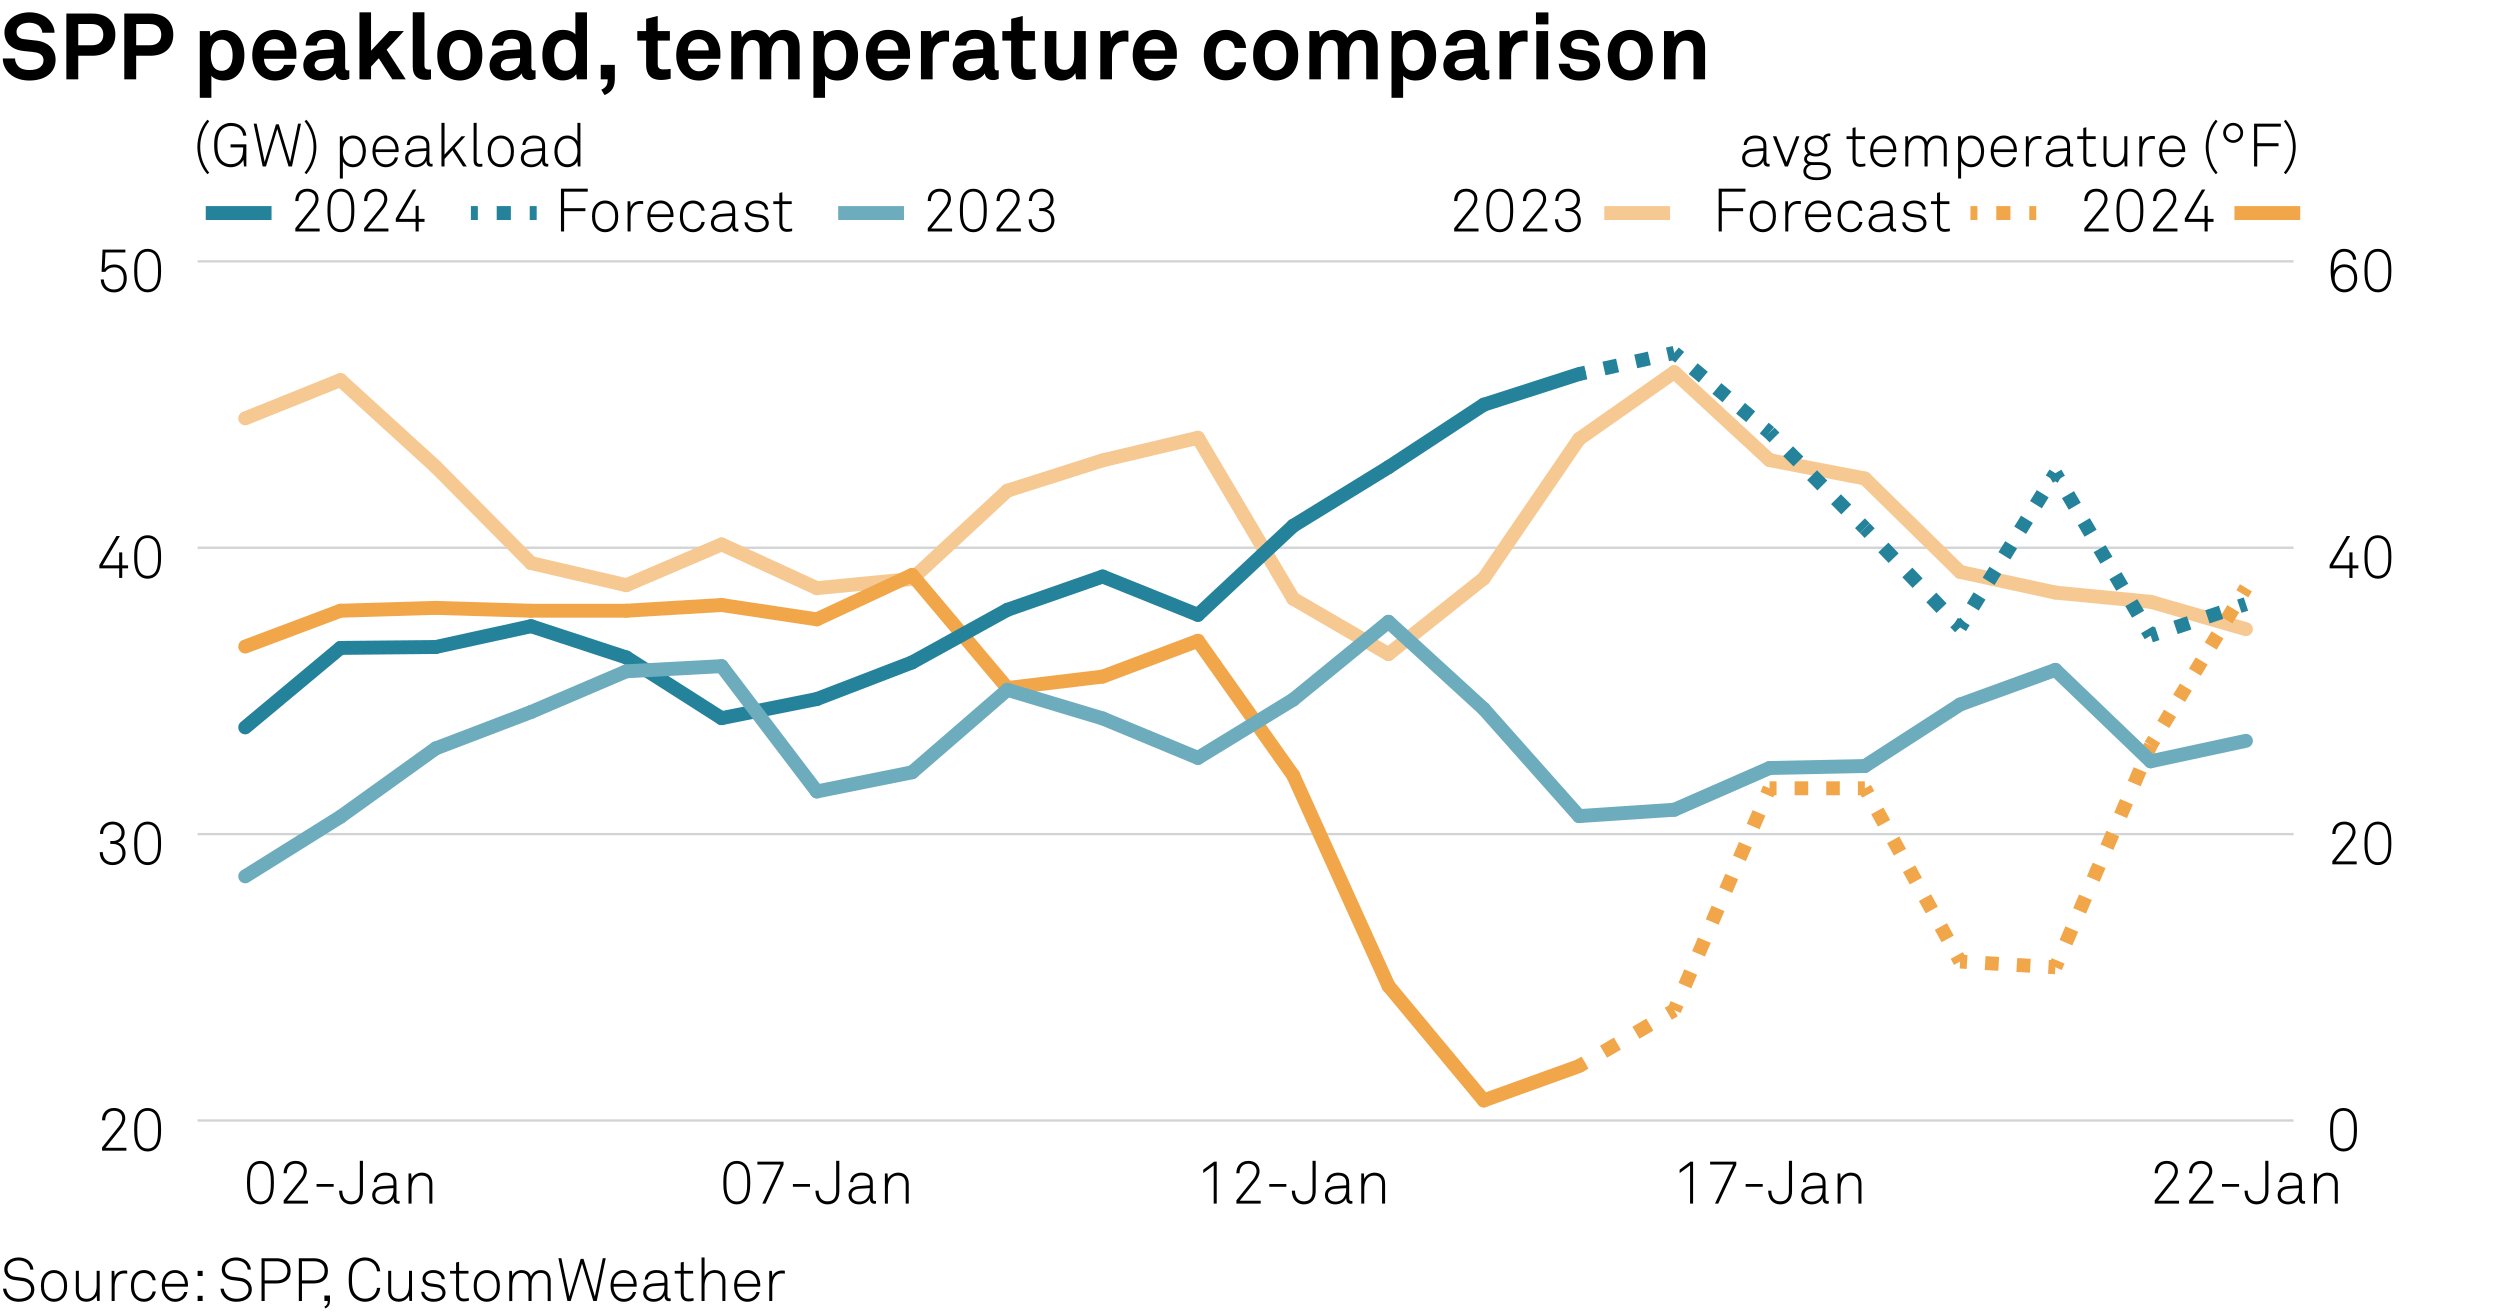<?xml version="1.0" encoding="utf-8"?>
<!-- Generator: Adobe Illustrator 28.0.0, SVG Export Plug-In . SVG Version: 6.00 Build 0)  -->
<svg version="1.1" xmlns="http://www.w3.org/2000/svg" xmlns:xlink="http://www.w3.org/1999/xlink" x="0px" y="0px"
	 viewBox="0 0 269.291 141.732" enable-background="new 0 0 269.291 141.732" xml:space="preserve">
<g id="Background">
	<rect fill="#FFFFFF" width="269.291" height="141.732"/>
</g>
<g id="Graph">
	<g>
		<line fill="none" x1="21.283" y1="120.695" x2="247.054" y2="120.695"/>
		<g>
			<g>
			</g>
			<g>
			</g>
		</g>
	</g>
	<g>
		<g>
			<g>
				<path d="M253.352,123.67c-0.208,0.201-0.501,0.364-0.917,0.364s-0.708-0.163-0.917-0.364c-0.468-0.449-0.532-1.274-0.532-1.982
					c0-0.709,0.064-1.534,0.532-1.983c0.209-0.201,0.501-0.357,0.917-0.357s0.709,0.156,0.917,0.357
					c0.468,0.449,0.532,1.274,0.532,1.983C253.884,122.396,253.819,123.221,253.352,123.67z M253.13,119.912
					c-0.162-0.155-0.377-0.26-0.695-0.26s-0.533,0.104-0.695,0.26c-0.41,0.396-0.423,1.19-0.423,1.775s0.013,1.378,0.423,1.774
					c0.162,0.156,0.377,0.26,0.695,0.26s0.533-0.104,0.695-0.26c0.41-0.396,0.423-1.189,0.423-1.774S253.54,120.309,253.13,119.912z
					"/>
			</g>
			<g>
				<path d="M251.232,93.102v-0.351l1.807-2.256c0.182-0.228,0.364-0.572,0.364-0.871c0-0.526-0.391-0.819-0.884-0.819
					c-0.618,0-0.949,0.43-0.949,1.027h-0.345c0-0.773,0.487-1.333,1.294-1.333c0.701,0,1.209,0.423,1.209,1.125
					c0,0.384-0.208,0.773-0.442,1.06l-1.69,2.105h2.256v0.312H251.232z"/>
				<path d="M257.057,92.822c-0.208,0.201-0.501,0.364-0.917,0.364s-0.708-0.163-0.917-0.364c-0.468-0.449-0.532-1.274-0.532-1.982
					c0-0.709,0.064-1.534,0.532-1.983c0.209-0.201,0.501-0.357,0.917-0.357s0.709,0.156,0.917,0.357
					c0.468,0.449,0.532,1.274,0.532,1.983C257.589,91.548,257.524,92.373,257.057,92.822z M256.835,89.064
					c-0.162-0.155-0.377-0.26-0.695-0.26s-0.533,0.104-0.695,0.26c-0.41,0.396-0.423,1.19-0.423,1.775s0.013,1.378,0.423,1.774
					c0.162,0.156,0.377,0.26,0.695,0.26s0.533-0.104,0.695-0.26c0.41-0.396,0.423-1.189,0.423-1.774S257.245,89.461,256.835,89.064z
					"/>
			</g>
			<g>
				<path d="M253.403,61.22v1.034h-0.332V61.22h-2.132v-0.357l1.84-3.126h0.37l-1.858,3.159h1.78v-1.397h0.332v1.397h0.63v0.325
					H253.403z"/>
				<path d="M257.057,61.975c-0.208,0.201-0.501,0.364-0.917,0.364s-0.708-0.163-0.917-0.364c-0.468-0.449-0.532-1.274-0.532-1.983
					s0.064-1.534,0.532-1.982c0.209-0.202,0.501-0.357,0.917-0.357s0.709,0.156,0.917,0.357c0.468,0.449,0.532,1.274,0.532,1.982
					S257.524,61.526,257.057,61.975z M256.835,58.217c-0.162-0.156-0.377-0.26-0.695-0.26s-0.533,0.104-0.695,0.26
					c-0.41,0.396-0.423,1.189-0.423,1.774s0.013,1.378,0.423,1.775c0.162,0.156,0.377,0.26,0.695,0.26s0.533-0.104,0.695-0.26
					c0.41-0.396,0.423-1.19,0.423-1.775S257.245,58.614,256.835,58.217z"/>
			</g>
			<g>
				<path d="M252.513,31.49c-0.501,0-0.864-0.267-1.066-0.553c-0.331-0.461-0.396-1.157-0.396-1.8c0-0.689,0.071-1.45,0.494-1.911
					c0.208-0.228,0.514-0.422,0.962-0.422c0.722,0,1.255,0.461,1.294,1.17h-0.338c-0.033-0.52-0.384-0.865-0.956-0.865
					c-0.325,0-0.559,0.137-0.715,0.306c-0.377,0.41-0.403,1.222-0.403,1.768c0.183-0.41,0.611-0.708,1.118-0.708
					c0.891,0,1.404,0.611,1.404,1.501C253.91,30.801,253.403,31.49,252.513,31.49z M252.513,28.773
					c-0.293,0-0.521,0.111-0.689,0.273c-0.228,0.221-0.344,0.533-0.344,0.917c0,0.624,0.351,1.215,1.04,1.215
					c0.74,0,1.06-0.579,1.06-1.203S253.254,28.773,252.513,28.773z"/>
				<path d="M257.057,31.126c-0.208,0.201-0.501,0.364-0.917,0.364s-0.708-0.163-0.917-0.364c-0.468-0.449-0.532-1.274-0.532-1.983
					s0.064-1.534,0.532-1.982c0.209-0.202,0.501-0.357,0.917-0.357s0.709,0.156,0.917,0.357c0.468,0.448,0.532,1.274,0.532,1.982
					S257.524,30.678,257.057,31.126z M256.835,27.369c-0.162-0.156-0.377-0.26-0.695-0.26s-0.533,0.104-0.695,0.26
					c-0.41,0.396-0.423,1.189-0.423,1.774s0.013,1.378,0.423,1.775c0.162,0.156,0.377,0.26,0.695,0.26s0.533-0.104,0.695-0.26
					c0.41-0.397,0.423-1.19,0.423-1.775S257.245,27.766,256.835,27.369z"/>
			</g>
		</g>
		<line fill="none" x1="247.054" y1="120.695" x2="247.054" y2="28.152"/>
		<g>
			<g>
				
					<line fill-rule="evenodd" clip-rule="evenodd" fill="none" stroke="#D1D3D4" stroke-width="0.25" stroke-miterlimit="10" x1="21.283" y1="120.695" x2="247.054" y2="120.695"/>
				
					<line fill-rule="evenodd" clip-rule="evenodd" fill="none" stroke="#D1D3D4" stroke-width="0.25" stroke-miterlimit="10" x1="21.283" y1="89.848" x2="247.054" y2="89.848"/>
				
					<line fill-rule="evenodd" clip-rule="evenodd" fill="none" stroke="#D1D3D4" stroke-width="0.25" stroke-miterlimit="10" x1="21.283" y1="59" x2="247.054" y2="59"/>
				
					<line fill-rule="evenodd" clip-rule="evenodd" fill="none" stroke="#D1D3D4" stroke-width="0.25" stroke-miterlimit="10" x1="21.283" y1="28.152" x2="247.054" y2="28.152"/>
			</g>
			<g>
			</g>
		</g>
	</g>
	<g>
		<g>
			<g>
				
					<line fill="none" stroke="#F7C992" stroke-width="1.5" stroke-linecap="round" stroke-miterlimit="2" x1="36.676" y1="40.937" x2="26.414" y2="45.064"/>
				
					<line fill="none" stroke="#F7C992" stroke-width="1.5" stroke-linecap="round" stroke-miterlimit="2" x1="46.938" y1="50.29" x2="36.676" y2="40.937"/>
				
					<line fill="none" stroke="#F7C992" stroke-width="1.5" stroke-linecap="round" stroke-miterlimit="2" x1="57.201" y1="60.652" x2="46.938" y2="50.29"/>
				
					<line fill="none" stroke="#F7C992" stroke-width="1.5" stroke-linecap="round" stroke-miterlimit="2" x1="67.463" y1="63.034" x2="57.201" y2="60.652"/>
				
					<line fill="none" stroke="#F7C992" stroke-width="1.5" stroke-linecap="round" stroke-miterlimit="2" x1="77.726" y1="58.642" x2="67.463" y2="63.034"/>
				
					<line fill="none" stroke="#F7C992" stroke-width="1.5" stroke-linecap="round" stroke-miterlimit="2" x1="87.988" y1="63.355" x2="77.726" y2="58.642"/>
				
					<line fill="none" stroke="#F7C992" stroke-width="1.5" stroke-linecap="round" stroke-miterlimit="2" x1="98.25" y1="62.361" x2="87.988" y2="63.355"/>
				
					<line fill="none" stroke="#F7C992" stroke-width="1.5" stroke-linecap="round" stroke-miterlimit="2" x1="108.513" y1="52.855" x2="98.25" y2="62.361"/>
				
					<line fill="none" stroke="#F7C992" stroke-width="1.5" stroke-linecap="round" stroke-miterlimit="2" x1="118.775" y1="49.586" x2="108.513" y2="52.855"/>
				
					<line fill="none" stroke="#F7C992" stroke-width="1.5" stroke-linecap="round" stroke-miterlimit="2" x1="129.037" y1="47.155" x2="118.775" y2="49.586"/>
				
					<line fill="none" stroke="#F7C992" stroke-width="1.5" stroke-linecap="round" stroke-miterlimit="2" x1="139.3" y1="64.491" x2="129.037" y2="47.155"/>
				
					<line fill="none" stroke="#F7C992" stroke-width="1.5" stroke-linecap="round" stroke-miterlimit="2" x1="149.562" y1="70.457" x2="139.3" y2="64.491"/>
				
					<line fill="none" stroke="#F7C992" stroke-width="1.5" stroke-linecap="round" stroke-miterlimit="2" x1="159.824" y1="62.306" x2="149.562" y2="70.457"/>
				
					<line fill="none" stroke="#F7C992" stroke-width="1.5" stroke-linecap="round" stroke-miterlimit="2" x1="170.087" y1="47.294" x2="159.824" y2="62.306"/>
				
					<line fill="none" stroke="#F7C992" stroke-width="1.5" stroke-linecap="round" stroke-miterlimit="2" x1="180.349" y1="40.089" x2="170.087" y2="47.294"/>
				
					<line fill="none" stroke="#F7C992" stroke-width="1.5" stroke-linecap="round" stroke-miterlimit="2" x1="190.611" y1="49.563" x2="180.349" y2="40.089"/>
				
					<line fill="none" stroke="#F7C992" stroke-width="1.5" stroke-linecap="round" stroke-miterlimit="2" x1="200.874" y1="51.54" x2="190.611" y2="49.563"/>
				
					<line fill="none" stroke="#F7C992" stroke-width="1.5" stroke-linecap="round" stroke-miterlimit="2" x1="211.136" y1="61.604" x2="200.874" y2="51.54"/>
				
					<line fill="none" stroke="#F7C992" stroke-width="1.5" stroke-linecap="round" stroke-miterlimit="2" x1="221.398" y1="63.831" x2="211.136" y2="61.604"/>
				
					<line fill="none" stroke="#F7C992" stroke-width="1.5" stroke-linecap="round" stroke-miterlimit="2" x1="231.661" y1="64.823" x2="221.398" y2="63.831"/>
				
					<line fill="none" stroke="#F7C992" stroke-width="1.5" stroke-linecap="round" stroke-miterlimit="2" x1="241.923" y1="67.772" x2="231.661" y2="64.823"/>
			</g>
		</g>
		<g>
			<g>
				<g>
					<g>
						
							<line fill="none" stroke="#F1A649" stroke-width="1.5" stroke-miterlimit="2" x1="180.349" y1="108.819" x2="179.702" y2="109.198"/>
						
							<line fill="none" stroke="#F1A649" stroke-width="1.5" stroke-miterlimit="2" stroke-dasharray="1.733,2.31" x1="177.709" y1="110.367" x2="171.73" y2="113.871"/>
						
							<line fill="none" stroke="#F1A649" stroke-width="1.5" stroke-miterlimit="2" x1="170.734" y1="114.455" x2="170.087" y2="114.834"/>
					</g>
				</g>
				<g>
					<g>
						
							<line fill="none" stroke="#F1A649" stroke-width="1.5" stroke-miterlimit="2" x1="190.611" y1="84.912" x2="190.316" y2="85.601"/>
						
							<line fill="none" stroke="#F1A649" stroke-width="1.5" stroke-miterlimit="2" stroke-dasharray="1.599,2.132" x1="189.475" y1="87.56" x2="181.065" y2="107.15"/>
						
							<line fill="none" stroke="#F1A649" stroke-width="1.5" stroke-miterlimit="2" x1="180.645" y1="108.13" x2="180.349" y2="108.819"/>
					</g>
				</g>
				<g>
					<g>
						
							<line fill="none" stroke="#F1A649" stroke-width="1.5" stroke-miterlimit="2" x1="200.874" y1="84.912" x2="200.124" y2="84.912"/>
						
							<line fill="none" stroke="#F1A649" stroke-width="1.5" stroke-miterlimit="2" stroke-dasharray="1.46,1.947" x1="198.177" y1="84.912" x2="192.335" y2="84.912"/>
						
							<line fill="none" stroke="#F1A649" stroke-width="1.5" stroke-miterlimit="2" x1="191.361" y1="84.912" x2="190.611" y2="84.912"/>
					</g>
				</g>
				<g>
					<g>
						
							<line fill="none" stroke="#F1A649" stroke-width="1.5" stroke-miterlimit="2" x1="211.136" y1="103.575" x2="210.775" y2="102.918"/>
						
							<line fill="none" stroke="#F1A649" stroke-width="1.5" stroke-miterlimit="2" stroke-dasharray="1.523,2.031" x1="209.796" y1="101.138" x2="201.724" y2="86.459"/>
						
							<line fill="none" stroke="#F1A649" stroke-width="1.5" stroke-miterlimit="2" x1="201.235" y1="85.569" x2="200.874" y2="84.912"/>
					</g>
				</g>
				<g>
					<g>
						
							<line fill="none" stroke="#F1A649" stroke-width="1.5" stroke-miterlimit="2" x1="221.398" y1="104.192" x2="220.65" y2="104.147"/>
						
							<line fill="none" stroke="#F1A649" stroke-width="1.5" stroke-miterlimit="2" stroke-dasharray="1.464,1.951" x1="218.702" y1="104.03" x2="212.859" y2="103.679"/>
						
							<line fill="none" stroke="#F1A649" stroke-width="1.5" stroke-miterlimit="2" x1="211.885" y1="103.62" x2="211.136" y2="103.575"/>
					</g>
				</g>
				<g>
					<g>
						
							<line fill="none" stroke="#F1A649" stroke-width="1.5" stroke-miterlimit="2" x1="231.661" y1="80.285" x2="231.365" y2="80.974"/>
						
							<line fill="none" stroke="#F1A649" stroke-width="1.5" stroke-miterlimit="2" stroke-dasharray="1.599,2.132" x1="230.524" y1="82.933" x2="222.115" y2="102.523"/>
						
							<line fill="none" stroke="#F1A649" stroke-width="1.5" stroke-miterlimit="2" x1="221.694" y1="103.503" x2="221.398" y2="104.192"/>
					</g>
				</g>
				<g>
					<g>
						
							<line fill="none" stroke="#F1A649" stroke-width="1.5" stroke-miterlimit="2" x1="241.923" y1="63.319" x2="241.535" y2="63.96"/>
						
							<line fill="none" stroke="#F1A649" stroke-width="1.5" stroke-miterlimit="2" stroke-dasharray="1.41,1.88" x1="240.562" y1="65.569" x2="232.535" y2="78.839"/>
						
							<line fill="none" stroke="#F1A649" stroke-width="1.5" stroke-miterlimit="2" x1="232.049" y1="79.643" x2="231.661" y2="80.285"/>
					</g>
				</g>
			</g>
		</g>
		<g>
			<g>
				
					<line fill="none" stroke="#F1A649" stroke-width="1.5" stroke-linecap="round" stroke-miterlimit="2" x1="36.676" y1="65.786" x2="26.414" y2="69.642"/>
				
					<line fill="none" stroke="#F1A649" stroke-width="1.5" stroke-linecap="round" stroke-miterlimit="2" x1="46.938" y1="65.478" x2="36.676" y2="65.786"/>
				
					<line fill="none" stroke="#F1A649" stroke-width="1.5" stroke-linecap="round" stroke-miterlimit="2" x1="57.201" y1="65.786" x2="46.938" y2="65.478"/>
				
					<line fill="none" stroke="#F1A649" stroke-width="1.5" stroke-linecap="round" stroke-miterlimit="2" x1="67.463" y1="65.786" x2="57.201" y2="65.786"/>
				
					<line fill="none" stroke="#F1A649" stroke-width="1.5" stroke-linecap="round" stroke-miterlimit="2" x1="77.726" y1="65.169" x2="67.463" y2="65.786"/>
				
					<line fill="none" stroke="#F1A649" stroke-width="1.5" stroke-linecap="round" stroke-miterlimit="2" x1="87.988" y1="66.712" x2="77.726" y2="65.169"/>
				
					<line fill="none" stroke="#F1A649" stroke-width="1.5" stroke-linecap="round" stroke-miterlimit="2" x1="98.25" y1="61.93" x2="87.988" y2="66.712"/>
				
					<line fill="none" stroke="#F1A649" stroke-width="1.5" stroke-linecap="round" stroke-miterlimit="2" x1="108.513" y1="74.115" x2="98.25" y2="61.93"/>
				
					<line fill="none" stroke="#F1A649" stroke-width="1.5" stroke-linecap="round" stroke-miterlimit="2" x1="118.775" y1="72.881" x2="108.513" y2="74.115"/>
				
					<line fill="none" stroke="#F1A649" stroke-width="1.5" stroke-linecap="round" stroke-miterlimit="2" x1="129.037" y1="69.025" x2="118.775" y2="72.881"/>
				
					<line fill="none" stroke="#F1A649" stroke-width="1.5" stroke-linecap="round" stroke-miterlimit="2" x1="139.3" y1="83.524" x2="129.037" y2="69.025"/>
				
					<line fill="none" stroke="#F1A649" stroke-width="1.5" stroke-linecap="round" stroke-miterlimit="2" x1="149.562" y1="106.197" x2="139.3" y2="83.524"/>
				
					<line fill="none" stroke="#F1A649" stroke-width="1.5" stroke-linecap="round" stroke-miterlimit="2" x1="159.824" y1="118.536" x2="149.562" y2="106.197"/>
				
					<line fill="none" stroke="#F1A649" stroke-width="1.5" stroke-linecap="round" stroke-miterlimit="2" x1="170.087" y1="114.834" x2="159.824" y2="118.536"/>
			</g>
		</g>
	</g>
	<g>
		<g>
		</g>
		<g>
		</g>
		<g>
		</g>
	</g>
	<g>
		<path d="M5.397,7.915c-0.54,0.54-1.369,0.76-2.239,0.76c-0.75,0-1.539-0.2-2.119-0.729C0.62,7.565,0.3,6.966,0.3,6.296h1.319
			c0,0.35,0.16,0.659,0.37,0.869c0.3,0.3,0.78,0.38,1.189,0.38c0.49,0,0.959-0.1,1.229-0.38c0.16-0.17,0.28-0.34,0.28-0.68
			c0-0.52-0.4-0.759-0.84-0.839c-0.479-0.09-1.099-0.11-1.569-0.19c-0.979-0.16-1.799-0.799-1.799-1.979
			c0-0.56,0.25-1.029,0.62-1.399c0.47-0.46,1.249-0.75,2.079-0.75c0.76,0,1.499,0.24,1.979,0.689c0.42,0.4,0.709,0.919,0.72,1.509
			H4.558c-0.01-0.25-0.14-0.52-0.31-0.7c-0.23-0.24-0.7-0.38-1.079-0.38c-0.4,0-0.86,0.09-1.149,0.39c-0.15,0.16-0.24,0.34-0.24,0.6
			c0,0.46,0.3,0.7,0.72,0.77c0.45,0.07,1.08,0.12,1.539,0.18c1.06,0.15,1.949,0.839,1.949,2.049
			C5.987,7.096,5.747,7.565,5.397,7.915z"/>
		<path d="M9.928,6.006H8.429v2.539H7.149V1.459h2.778c1.629,0,2.499,0.909,2.499,2.269S11.557,6.006,9.928,6.006z M9.878,2.588
			H8.429v2.289h1.449c0.859,0,1.249-0.46,1.249-1.139C11.127,3.058,10.737,2.588,9.878,2.588z"/>
		<path d="M16.167,6.006h-1.499v2.539h-1.279V1.459h2.778c1.629,0,2.499,0.909,2.499,2.269S17.797,6.006,16.167,6.006z
			 M16.118,2.588h-1.449v2.289h1.449c0.859,0,1.249-0.46,1.249-1.139C17.367,3.058,16.977,2.588,16.118,2.588z"/>
		<path d="M25.397,8.255c-0.32,0.26-0.739,0.42-1.269,0.42c-0.62,0-1.12-0.22-1.359-0.51v2.369H21.52V3.348h1.079l0.08,0.57
			c0.31-0.48,0.89-0.689,1.459-0.689c0.52,0,0.939,0.18,1.259,0.439c0.62,0.51,0.93,1.29,0.93,2.269
			C26.327,6.956,26.017,7.746,25.397,8.255z M24.728,4.687c-0.18-0.23-0.45-0.41-0.839-0.41c-0.979,0-1.18,0.929-1.18,1.679
			c0,0.75,0.2,1.669,1.18,1.669c0.39,0,0.66-0.18,0.839-0.41c0.26-0.34,0.33-0.81,0.33-1.259
			C25.058,5.506,24.987,5.027,24.728,4.687z"/>
		<path d="M31.917,6.336h-3.478c-0.01,0.4,0.13,0.78,0.38,1.02c0.18,0.17,0.43,0.32,0.77,0.32c0.36,0,0.58-0.07,0.76-0.25
			c0.11-0.11,0.2-0.25,0.25-0.439h1.2c-0.03,0.31-0.24,0.72-0.44,0.959c-0.44,0.52-1.089,0.729-1.749,0.729
			c-0.709,0-1.229-0.25-1.639-0.64c-0.52-0.5-0.799-1.229-0.799-2.079c0-0.83,0.25-1.569,0.75-2.079c0.39-0.4,0.949-0.66,1.659-0.66
			c0.77,0,1.469,0.31,1.899,0.959c0.38,0.57,0.47,1.16,0.45,1.809C31.927,5.986,31.917,6.226,31.917,6.336z M30.357,4.517
			c-0.17-0.18-0.43-0.3-0.79-0.3c-0.38,0-0.689,0.16-0.87,0.4c-0.18,0.23-0.26,0.47-0.27,0.81h2.249
			C30.667,5.037,30.558,4.737,30.357,4.517z"/>
		<path d="M37.007,8.625c-0.54,0-0.84-0.34-0.879-0.729c-0.24,0.419-0.84,0.779-1.579,0.779c-1.24,0-1.879-0.779-1.879-1.629
			c0-0.99,0.77-1.559,1.759-1.629l1.529-0.11v-0.32c0-0.49-0.17-0.819-0.88-0.819c-0.58,0-0.919,0.26-0.949,0.739h-1.209
			c0.07-1.169,1-1.689,2.159-1.689c0.89,0,1.649,0.28,1.949,1.06c0.13,0.33,0.15,0.7,0.15,1.049v1.929c0,0.24,0.08,0.33,0.29,0.33
			c0.08,0,0.16-0.02,0.16-0.02v0.919C37.417,8.575,37.307,8.625,37.007,8.625z M35.958,6.236l-1.319,0.1
			c-0.38,0.03-0.75,0.26-0.75,0.68c0,0.4,0.35,0.65,0.739,0.65c0.78,0,1.33-0.42,1.33-1.189V6.236z"/>
		<path d="M42.257,8.545l-1.459-2.269l-0.83,0.899v1.369h-1.249V1.329h1.249v4.127l1.969-2.109h1.569l-1.859,2.009l2.059,3.188
			H42.257z"/>
		<path d="M45.878,8.605c-0.85,0-1.419-0.41-1.419-1.399V1.319h1.259v5.677c0,0.3,0.07,0.5,0.5,0.5c0.11,0,0.14-0.01,0.209-0.01
			v1.05C46.178,8.585,46.128,8.605,45.878,8.605z"/>
		<path d="M51.347,7.865c-0.36,0.44-1.029,0.81-1.819,0.81s-1.459-0.37-1.819-0.81c-0.39-0.49-0.609-1.04-0.609-1.919
			s0.22-1.429,0.609-1.919c0.36-0.44,1.03-0.81,1.819-0.81s1.459,0.37,1.819,0.81c0.39,0.49,0.61,1.04,0.61,1.919
			S51.737,7.375,51.347,7.865z M50.318,4.637c-0.17-0.18-0.45-0.33-0.79-0.33s-0.62,0.15-0.79,0.33c-0.3,0.33-0.37,0.819-0.37,1.309
			s0.07,0.979,0.37,1.31c0.17,0.18,0.45,0.33,0.79,0.33s0.62-0.15,0.79-0.33c0.3-0.33,0.37-0.82,0.37-1.31
			S50.618,4.967,50.318,4.637z"/>
		<path d="M57.067,8.625c-0.54,0-0.84-0.34-0.879-0.729c-0.24,0.419-0.84,0.779-1.579,0.779c-1.24,0-1.879-0.779-1.879-1.629
			c0-0.99,0.77-1.559,1.759-1.629l1.529-0.11v-0.32c0-0.49-0.17-0.819-0.88-0.819c-0.58,0-0.919,0.26-0.949,0.739h-1.209
			c0.07-1.169,1-1.689,2.159-1.689c0.89,0,1.649,0.28,1.949,1.06c0.13,0.33,0.15,0.7,0.15,1.049v1.929c0,0.24,0.08,0.33,0.29,0.33
			c0.08,0,0.16-0.02,0.16-0.02v0.919C57.477,8.575,57.367,8.625,57.067,8.625z M56.018,6.236l-1.319,0.1
			c-0.38,0.03-0.75,0.26-0.75,0.68c0,0.4,0.35,0.65,0.739,0.65c0.78,0,1.33-0.42,1.33-1.189V6.236z"/>
		<path d="M62.147,8.545l-0.08-0.57c-0.31,0.48-0.89,0.69-1.459,0.69c-0.52,0-0.949-0.18-1.269-0.44
			c-0.62-0.51-0.919-1.289-0.919-2.269c0-1.02,0.31-1.809,0.929-2.319c0.32-0.26,0.74-0.42,1.27-0.42c0.66,0,1.139,0.22,1.359,0.49
			V1.329h1.249v7.216H62.147z M60.858,4.267c-0.39,0-0.66,0.18-0.839,0.41c-0.26,0.34-0.33,0.81-0.33,1.259s0.07,0.929,0.33,1.269
			c0.18,0.23,0.45,0.41,0.839,0.41c0.979,0,1.179-0.929,1.179-1.679S61.837,4.267,60.858,4.267z"/>
		<path d="M65.119,10.244l-0.35-0.58c0.58-0.27,0.689-0.58,0.689-1.12h-0.75V6.986h1.519v1.439
			C66.228,9.294,65.998,9.874,65.119,10.244z"/>
		<path d="M71.168,8.615c-1.049,0-1.569-0.6-1.569-1.599V4.377h-0.95v-1.03h0.95V2.028l1.249-0.31v1.629h1.31v1.03h-1.31v2.528
			c0,0.4,0.18,0.57,0.58,0.57c0.26,0,0.47-0.01,0.81-0.05v1.05C71.888,8.565,71.538,8.615,71.168,8.615z"/>
		<path d="M77.586,6.336h-3.478c-0.01,0.4,0.13,0.78,0.38,1.02c0.18,0.17,0.43,0.32,0.77,0.32c0.36,0,0.58-0.07,0.76-0.25
			c0.11-0.11,0.2-0.25,0.25-0.439h1.2c-0.03,0.31-0.24,0.72-0.44,0.959c-0.44,0.52-1.089,0.729-1.749,0.729
			c-0.709,0-1.229-0.25-1.639-0.64c-0.52-0.5-0.799-1.229-0.799-2.079c0-0.83,0.25-1.569,0.75-2.079c0.39-0.4,0.949-0.66,1.659-0.66
			c0.77,0,1.469,0.31,1.899,0.959c0.38,0.57,0.47,1.16,0.45,1.809C77.597,5.986,77.586,6.226,77.586,6.336z M76.027,4.517
			c-0.17-0.18-0.43-0.3-0.79-0.3c-0.38,0-0.689,0.16-0.87,0.4c-0.18,0.23-0.26,0.47-0.27,0.81h2.249
			C76.337,5.037,76.228,4.737,76.027,4.517z"/>
		<path d="M84.896,8.545V5.317c0-0.64-0.17-1.01-0.8-1.01c-0.709,0-1.019,0.75-1.019,1.399v2.838h-1.24V5.317
			c0-0.64-0.17-1.01-0.799-1.01c-0.709,0-1.029,0.75-1.029,1.399v2.838h-1.239V3.348h1.039l0.1,0.69c0.29-0.48,0.79-0.82,1.479-0.82
			c0.73,0,1.229,0.32,1.489,0.85c0.31-0.54,0.87-0.85,1.569-0.85c1.109,0,1.689,0.74,1.689,1.819v3.508H84.896z"/>
		<path d="M91.497,8.255c-0.32,0.26-0.739,0.42-1.269,0.42c-0.62,0-1.12-0.22-1.359-0.51v2.369h-1.249V3.348h1.079l0.08,0.57
			c0.31-0.48,0.89-0.689,1.459-0.689c0.52,0,0.939,0.18,1.259,0.439c0.62,0.51,0.93,1.29,0.93,2.269
			C92.426,6.956,92.116,7.746,91.497,8.255z M90.827,4.687c-0.18-0.23-0.45-0.41-0.839-0.41c-0.979,0-1.18,0.929-1.18,1.679
			c0,0.75,0.2,1.669,1.18,1.669c0.39,0,0.66-0.18,0.839-0.41c0.26-0.34,0.33-0.81,0.33-1.259
			C91.157,5.506,91.087,5.027,90.827,4.687z"/>
		<path d="M98.016,6.336h-3.478c-0.01,0.4,0.13,0.78,0.38,1.02c0.18,0.17,0.43,0.32,0.77,0.32c0.36,0,0.58-0.07,0.76-0.25
			c0.11-0.11,0.2-0.25,0.25-0.439h1.2c-0.03,0.31-0.24,0.72-0.44,0.959c-0.44,0.52-1.089,0.729-1.749,0.729
			c-0.709,0-1.229-0.25-1.639-0.64c-0.52-0.5-0.799-1.229-0.799-2.079c0-0.83,0.25-1.569,0.75-2.079c0.39-0.4,0.949-0.66,1.659-0.66
			c0.77,0,1.469,0.31,1.899,0.959c0.38,0.57,0.47,1.16,0.45,1.809C98.026,5.986,98.016,6.226,98.016,6.336z M96.457,4.517
			c-0.17-0.18-0.43-0.3-0.79-0.3c-0.38,0-0.689,0.16-0.87,0.4c-0.18,0.23-0.26,0.47-0.27,0.81h2.249
			C96.767,5.037,96.657,4.737,96.457,4.517z"/>
		<path d="M101.797,4.457c-0.879,0-1.339,0.63-1.339,1.469v2.619h-1.259V3.348h1.059l0.11,0.78c0.24-0.6,0.86-0.85,1.469-0.85
			c0.13,0,0.26,0.01,0.39,0.03v1.2C102.087,4.477,101.937,4.457,101.797,4.457z"/>
		<path d="M106.957,8.625c-0.54,0-0.84-0.34-0.879-0.729c-0.24,0.419-0.84,0.779-1.579,0.779c-1.24,0-1.879-0.779-1.879-1.629
			c0-0.99,0.77-1.559,1.759-1.629l1.529-0.11v-0.32c0-0.49-0.17-0.819-0.88-0.819c-0.58,0-0.919,0.26-0.949,0.739h-1.209
			c0.07-1.169,1-1.689,2.159-1.689c0.89,0,1.649,0.28,1.949,1.06c0.13,0.33,0.15,0.7,0.15,1.049v1.929c0,0.24,0.08,0.33,0.29,0.33
			c0.08,0,0.16-0.02,0.16-0.02v0.919C107.366,8.575,107.256,8.625,106.957,8.625z M105.907,6.236l-1.319,0.1
			c-0.38,0.03-0.75,0.26-0.75,0.68c0,0.4,0.35,0.65,0.739,0.65c0.78,0,1.33-0.42,1.33-1.189V6.236z"/>
		<path d="M110.488,8.615c-1.049,0-1.569-0.6-1.569-1.599V4.377h-0.95v-1.03h0.95V2.028l1.249-0.31v1.629h1.31v1.03h-1.31v2.528
			c0,0.4,0.18,0.57,0.58,0.57c0.26,0,0.47-0.01,0.81-0.05v1.05C111.208,8.565,110.858,8.615,110.488,8.615z"/>
		<path d="M115.917,8.545l-0.09-0.68c-0.25,0.51-0.83,0.81-1.489,0.81c-1.109,0-1.799-0.75-1.799-1.859V3.348h1.249v3.188
			c0,0.609,0.24,0.989,0.9,0.989c0.29,0,0.49-0.11,0.64-0.26c0.3-0.28,0.379-0.75,0.379-1.169V3.348h1.25v5.197H115.917z"/>
		<path d="M121.117,4.457c-0.879,0-1.339,0.63-1.339,1.469v2.619h-1.259V3.348h1.059l0.11,0.78c0.24-0.6,0.86-0.85,1.469-0.85
			c0.13,0,0.26,0.01,0.39,0.03v1.2C121.407,4.477,121.257,4.457,121.117,4.457z"/>
		<path d="M126.756,6.336h-3.478c-0.01,0.4,0.13,0.78,0.38,1.02c0.18,0.17,0.43,0.32,0.77,0.32c0.36,0,0.58-0.07,0.76-0.25
			c0.11-0.11,0.2-0.25,0.25-0.439h1.2c-0.03,0.31-0.24,0.72-0.44,0.959c-0.44,0.52-1.089,0.729-1.749,0.729
			c-0.709,0-1.229-0.25-1.639-0.64c-0.52-0.5-0.799-1.229-0.799-2.079c0-0.83,0.25-1.569,0.75-2.079c0.39-0.4,0.949-0.66,1.659-0.66
			c0.77,0,1.469,0.31,1.899,0.959c0.38,0.57,0.47,1.16,0.45,1.809C126.766,5.986,126.756,6.226,126.756,6.336z M125.197,4.517
			c-0.17-0.18-0.43-0.3-0.79-0.3c-0.38,0-0.689,0.16-0.87,0.4c-0.18,0.23-0.26,0.47-0.27,0.81h2.249
			C125.507,5.037,125.397,4.737,125.197,4.517z"/>
		<path d="M133.826,7.835c-0.359,0.45-0.989,0.819-1.778,0.819c-0.79,0-1.45-0.38-1.81-0.819c-0.39-0.49-0.569-1.14-0.569-1.899
			c0-0.76,0.18-1.409,0.569-1.899c0.36-0.44,1.02-0.82,1.81-0.82c0.789,0,1.419,0.37,1.778,0.82c0.24,0.31,0.38,0.719,0.4,1.129
			h-1.229c-0.01-0.19-0.07-0.35-0.15-0.48c-0.149-0.23-0.419-0.39-0.799-0.39c-0.34,0-0.59,0.14-0.76,0.32
			c-0.3,0.33-0.35,0.83-0.35,1.319s0.05,0.979,0.35,1.309c0.17,0.18,0.42,0.33,0.76,0.33c0.38,0,0.649-0.16,0.799-0.39
			c0.08-0.13,0.141-0.29,0.15-0.479h1.229C134.206,7.116,134.066,7.525,133.826,7.835z"/>
		<path d="M139.226,7.865c-0.359,0.44-1.029,0.81-1.818,0.81c-0.79,0-1.459-0.37-1.819-0.81c-0.39-0.49-0.609-1.04-0.609-1.919
			s0.22-1.429,0.609-1.919c0.36-0.44,1.029-0.81,1.819-0.81c0.789,0,1.459,0.37,1.818,0.81c0.391,0.49,0.61,1.04,0.61,1.919
			S139.616,7.375,139.226,7.865z M138.196,4.637c-0.17-0.18-0.449-0.33-0.789-0.33s-0.62,0.15-0.79,0.33
			c-0.3,0.33-0.369,0.819-0.369,1.309s0.069,0.979,0.369,1.31c0.17,0.18,0.45,0.33,0.79,0.33s0.619-0.15,0.789-0.33
			c0.3-0.33,0.37-0.82,0.37-1.31S138.496,4.967,138.196,4.637z"/>
		<path d="M147.165,8.545V5.317c0-0.64-0.17-1.01-0.8-1.01c-0.709,0-1.02,0.75-1.02,1.399v2.838h-1.239V5.317
			c0-0.64-0.17-1.01-0.8-1.01c-0.709,0-1.029,0.75-1.029,1.399v2.838h-1.239V3.348h1.04l0.1,0.69c0.29-0.48,0.79-0.82,1.479-0.82
			c0.729,0,1.229,0.32,1.489,0.85c0.31-0.54,0.869-0.85,1.568-0.85c1.109,0,1.689,0.74,1.689,1.819v3.508H147.165z"/>
		<path d="M153.766,8.255c-0.319,0.26-0.739,0.42-1.27,0.42c-0.619,0-1.119-0.22-1.358-0.51v2.369h-1.25V3.348h1.08l0.079,0.57
			c0.311-0.48,0.89-0.689,1.46-0.689c0.52,0,0.939,0.18,1.259,0.439c0.62,0.51,0.93,1.29,0.93,2.269
			C154.695,6.956,154.386,7.746,153.766,8.255z M153.097,4.687c-0.181-0.23-0.45-0.41-0.84-0.41c-0.979,0-1.18,0.929-1.18,1.679
			c0,0.75,0.2,1.669,1.18,1.669c0.39,0,0.659-0.18,0.84-0.41c0.26-0.34,0.329-0.81,0.329-1.259
			C153.426,5.506,153.356,5.027,153.097,4.687z"/>
		<path d="M159.807,8.625c-0.54,0-0.84-0.34-0.88-0.729c-0.239,0.419-0.839,0.779-1.579,0.779c-1.239,0-1.879-0.779-1.879-1.629
			c0-0.99,0.77-1.559,1.759-1.629l1.529-0.11v-0.32c0-0.49-0.17-0.819-0.879-0.819c-0.58,0-0.92,0.26-0.95,0.739h-1.209
			c0.07-1.169,1-1.689,2.159-1.689c0.89,0,1.648,0.28,1.948,1.06c0.13,0.33,0.15,0.7,0.15,1.049v1.929c0,0.24,0.08,0.33,0.29,0.33
			c0.08,0,0.159-0.02,0.159-0.02v0.919C160.217,8.575,160.106,8.625,159.807,8.625z M158.757,6.236l-1.319,0.1
			c-0.38,0.03-0.749,0.26-0.749,0.68c0,0.4,0.35,0.65,0.739,0.65c0.779,0,1.329-0.42,1.329-1.189V6.236z"/>
		<path d="M164.116,4.457c-0.879,0-1.339,0.63-1.339,1.469v2.619h-1.26V3.348h1.06l0.11,0.78c0.239-0.6,0.859-0.85,1.469-0.85
			c0.13,0,0.26,0.01,0.39,0.03v1.2C164.406,4.477,164.256,4.457,164.116,4.457z"/>
		<path d="M165.448,2.628v-1.29h1.339v1.29H165.448z M165.488,8.545V3.348h1.27v5.197H165.488z"/>
		<path d="M171.916,8.075c-0.419,0.42-1.069,0.6-1.778,0.6c-0.66,0-1.25-0.19-1.68-0.6c-0.3-0.29-0.55-0.72-0.55-1.209h1.17
			c0,0.23,0.12,0.48,0.279,0.61c0.2,0.16,0.43,0.23,0.79,0.23c0.42,0,1.06-0.09,1.06-0.66c0-0.3-0.2-0.5-0.52-0.55
			c-0.46-0.07-0.979-0.1-1.439-0.2c-0.71-0.15-1.189-0.73-1.189-1.39c0-0.529,0.22-0.899,0.529-1.169
			c0.38-0.33,0.93-0.52,1.579-0.52c0.62,0,1.25,0.2,1.63,0.61c0.279,0.3,0.459,0.689,0.459,1.069h-1.189c0-0.2-0.09-0.36-0.209-0.49
			c-0.15-0.15-0.42-0.24-0.68-0.24c-0.181,0-0.351,0-0.54,0.08c-0.22,0.09-0.399,0.28-0.399,0.55c0,0.37,0.319,0.48,0.6,0.52
			c0.47,0.06,0.6,0.07,1.109,0.15c0.819,0.13,1.419,0.649,1.419,1.469C172.366,7.436,172.187,7.805,171.916,8.075z"/>
		<path d="M177.426,7.865c-0.359,0.44-1.029,0.81-1.818,0.81c-0.79,0-1.459-0.37-1.819-0.81c-0.39-0.49-0.609-1.04-0.609-1.919
			s0.22-1.429,0.609-1.919c0.36-0.44,1.029-0.81,1.819-0.81c0.789,0,1.459,0.37,1.818,0.81c0.391,0.49,0.61,1.04,0.61,1.919
			S177.816,7.375,177.426,7.865z M176.396,4.637c-0.17-0.18-0.449-0.33-0.789-0.33s-0.62,0.15-0.79,0.33
			c-0.3,0.33-0.369,0.819-0.369,1.309s0.069,0.979,0.369,1.31c0.17,0.18,0.45,0.33,0.79,0.33s0.619-0.15,0.789-0.33
			c0.3-0.33,0.37-0.82,0.37-1.31S176.696,4.967,176.396,4.637z"/>
		<path d="M182.416,8.545V5.356c0-0.609-0.2-0.979-0.859-0.979c-0.44,0-0.729,0.28-0.899,0.659c-0.181,0.41-0.17,0.95-0.17,1.39
			v2.119h-1.25V3.348h1.05l0.09,0.67c0.31-0.55,0.93-0.8,1.529-0.8c1.109,0,1.759,0.78,1.759,1.859v3.468H182.416z"/>
	</g>
	<g>
		<path d="M22.333,18.762c-0.702-0.787-1.073-1.917-1.073-2.932s0.371-2.145,1.073-2.932l0.202,0.156
			c-0.637,0.819-0.969,1.709-0.969,2.775s0.332,1.957,0.969,2.776L22.333,18.762z"/>
		<path d="M26.285,17.93l-0.071-0.708c-0.241,0.494-0.793,0.793-1.346,0.793c-0.494,0-0.93-0.202-1.216-0.487
			c-0.494-0.488-0.585-1.242-0.585-1.898c0-0.663,0.084-1.397,0.585-1.892c0.293-0.286,0.722-0.5,1.216-0.5
			c0.949,0,1.599,0.579,1.664,1.372h-0.345c-0.026-0.299-0.136-0.5-0.305-0.689c-0.241-0.26-0.611-0.351-1.008-0.351
			s-0.715,0.143-0.956,0.377c-0.429,0.423-0.5,1.118-0.5,1.684c0,0.559,0.072,1.287,0.507,1.697
			c0.247,0.234,0.565,0.357,0.942,0.357c0.371,0,0.715-0.143,0.923-0.364c0.371-0.39,0.403-0.936,0.403-1.443h-1.359v-0.332h1.703
			v2.386H26.285z"/>
		<path d="M31.453,17.93h-0.371l-1.216-4.037l-1.215,4.037h-0.357l-0.969-4.609h0.319l0.864,4.122l1.216-4.05h0.305l1.222,4.05
			l0.852-4.122h0.318L31.453,17.93z"/>
		<path d="M33.006,18.762l-0.202-0.156c0.637-0.819,0.969-1.71,0.969-2.776s-0.332-1.957-0.969-2.775l0.202-0.156
			c0.702,0.787,1.072,1.917,1.072,2.932S33.708,17.976,33.006,18.762z"/>
		<path d="M38.901,17.677c-0.214,0.208-0.507,0.338-0.884,0.338c-0.461,0-0.91-0.26-1.085-0.63v1.846h-0.325v-4.55h0.286
			l0.039,0.572c0.175-0.403,0.643-0.656,1.079-0.656c0.371,0,0.65,0.117,0.865,0.305c0.364,0.319,0.533,0.839,0.533,1.398
			C39.409,16.832,39.246,17.352,38.901,17.677z M38.648,15.142c-0.163-0.143-0.371-0.228-0.644-0.228c-0.286,0-0.5,0.104-0.663,0.26
			c-0.292,0.286-0.416,0.683-0.416,1.131c0,0.481,0.111,0.858,0.41,1.138c0.163,0.156,0.383,0.253,0.683,0.253
			c0.305,0,0.526-0.111,0.695-0.286c0.253-0.273,0.364-0.689,0.364-1.105C39.077,15.844,38.947,15.408,38.648,15.142z"/>
		<path d="M42.932,16.383h-2.483c0.006,0.377,0.13,0.728,0.338,0.975c0.182,0.214,0.436,0.344,0.787,0.344
			c0.286,0,0.533-0.104,0.708-0.286c0.117-0.124,0.208-0.266,0.247-0.461h0.338c-0.045,0.28-0.182,0.507-0.364,0.683
			c-0.234,0.234-0.559,0.377-0.93,0.377c-0.468,0-0.799-0.195-1.034-0.461c-0.266-0.312-0.416-0.741-0.416-1.235
			c0-0.41,0.065-0.813,0.319-1.157c0.273-0.371,0.65-0.565,1.105-0.565c0.877,0,1.391,0.754,1.391,1.573
			C42.938,16.247,42.932,16.305,42.932,16.383z M41.547,14.901c-0.669,0-1.092,0.54-1.092,1.183h2.152
			C42.593,15.467,42.21,14.901,41.547,14.901z"/>
		<path d="M46.441,17.95c-0.403,0-0.514-0.292-0.514-0.637c-0.175,0.462-0.669,0.702-1.17,0.702c-0.63,0-1.118-0.377-1.118-1.001
			c0-0.579,0.449-0.923,1.092-0.969l1.196-0.084v-0.318c0-0.54-0.364-0.741-0.858-0.741c-0.514,0-0.904,0.234-0.936,0.715h-0.325
			c0.045-0.657,0.559-1.021,1.261-1.021c0.442,0,0.923,0.149,1.099,0.598c0.078,0.202,0.084,0.41,0.084,0.624V17.3
			c0,0.221,0.032,0.351,0.253,0.351c0.039,0,0.059,0,0.091-0.007v0.286C46.52,17.943,46.52,17.95,46.441,17.95z M45.928,16.26
			l-1.164,0.071c-0.481,0.033-0.793,0.286-0.793,0.683c0,0.468,0.351,0.702,0.812,0.702c0.819,0,1.144-0.663,1.144-1.287V16.26z"/>
		<path d="M49.88,17.93l-1.144-1.735l-0.852,0.929v0.806h-0.332v-4.693h0.332v3.419l1.827-1.976h0.409l-1.15,1.254l1.307,1.996
			H49.88z"/>
		<path d="M51.667,17.969c-0.416,0-0.65-0.214-0.65-0.689v-4.043h0.325v4.03c0,0.221,0.065,0.39,0.338,0.39
			c0.13,0,0.188,0,0.279-0.013v0.286C51.888,17.95,51.804,17.969,51.667,17.969z"/>
		<path d="M54.897,17.625c-0.228,0.228-0.546,0.39-0.949,0.39c-0.403,0-0.721-0.163-0.949-0.39
			c-0.338-0.338-0.461-0.767-0.461-1.319c0-0.553,0.123-0.981,0.461-1.32c0.228-0.228,0.546-0.39,0.949-0.39
			c0.403,0,0.722,0.162,0.949,0.39c0.338,0.338,0.461,0.767,0.461,1.32C55.359,16.857,55.235,17.287,54.897,17.625z M54.664,15.2
			c-0.169-0.176-0.403-0.286-0.715-0.286s-0.546,0.11-0.715,0.286c-0.292,0.305-0.364,0.683-0.364,1.105s0.072,0.799,0.364,1.105
			c0.169,0.175,0.403,0.286,0.715,0.286s0.546-0.111,0.715-0.286c0.292-0.306,0.364-0.683,0.364-1.105S54.956,15.505,54.664,15.2z"
			/>
		<path d="M58.902,17.95c-0.403,0-0.514-0.292-0.514-0.637c-0.175,0.462-0.669,0.702-1.17,0.702c-0.63,0-1.118-0.377-1.118-1.001
			c0-0.579,0.449-0.923,1.092-0.969l1.196-0.084v-0.318c0-0.54-0.364-0.741-0.858-0.741c-0.514,0-0.904,0.234-0.936,0.715h-0.325
			c0.045-0.657,0.559-1.021,1.261-1.021c0.442,0,0.923,0.149,1.099,0.598c0.078,0.202,0.084,0.41,0.084,0.624V17.3
			c0,0.221,0.032,0.351,0.253,0.351c0.039,0,0.059,0,0.091-0.007v0.286C58.98,17.943,58.98,17.95,58.902,17.95z M58.388,16.26
			l-1.164,0.071c-0.481,0.033-0.793,0.286-0.793,0.683c0,0.468,0.351,0.702,0.812,0.702c0.819,0,1.144-0.663,1.144-1.287V16.26z"/>
		<path d="M62.236,17.93l-0.039-0.572c-0.175,0.403-0.644,0.656-1.079,0.656c-0.371,0-0.65-0.117-0.865-0.306
			c-0.364-0.318-0.533-0.838-0.533-1.397c0-0.533,0.163-1.053,0.507-1.378c0.215-0.208,0.507-0.338,0.884-0.338
			c0.461,0,0.91,0.26,1.085,0.63v-1.989h0.325v4.693H62.236z M61.794,15.167c-0.163-0.156-0.384-0.253-0.683-0.253
			c-0.306,0-0.527,0.11-0.696,0.286c-0.253,0.273-0.364,0.689-0.364,1.105c0,0.461,0.13,0.897,0.429,1.164
			c0.163,0.143,0.371,0.228,0.644,0.228c0.286,0,0.5-0.104,0.663-0.26c0.292-0.286,0.416-0.683,0.416-1.131
			C62.203,15.824,62.093,15.447,61.794,15.167z"/>
	</g>
	<g>
		<path d="M190.457,17.95c-0.403,0-0.514-0.292-0.514-0.637c-0.176,0.462-0.67,0.702-1.17,0.702c-0.631,0-1.118-0.377-1.118-1.001
			c0-0.579,0.448-0.923,1.093-0.969l1.195-0.084v-0.318c0-0.54-0.363-0.741-0.857-0.741c-0.514,0-0.904,0.234-0.937,0.715h-0.325
			c0.045-0.657,0.559-1.021,1.262-1.021c0.441,0,0.922,0.149,1.098,0.598c0.078,0.202,0.085,0.41,0.085,0.624V17.3
			c0,0.221,0.032,0.351,0.253,0.351c0.039,0,0.059,0,0.092-0.007v0.286C190.535,17.943,190.535,17.95,190.457,17.95z M189.943,16.26
			l-1.164,0.071c-0.48,0.033-0.793,0.286-0.793,0.683c0,0.468,0.352,0.702,0.812,0.702c0.819,0,1.145-0.663,1.145-1.287V16.26z"/>
		<path d="M192.589,17.93h-0.331l-1.287-3.25h0.37l1.093,2.789l1.046-2.789h0.345L192.589,17.93z"/>
		<path d="M196.977,19.022c-0.279,0.286-0.768,0.383-1.287,0.383c-0.494,0-0.936-0.098-1.209-0.377
			c-0.143-0.149-0.228-0.338-0.228-0.585c0-0.312,0.183-0.618,0.487-0.761c-0.228-0.065-0.409-0.306-0.409-0.533
			c0-0.28,0.143-0.475,0.39-0.618c-0.201-0.195-0.324-0.461-0.324-0.8c0-0.702,0.532-1.137,1.215-1.137
			c0.286,0,0.546,0.078,0.761,0.221c0.085-0.279,0.364-0.442,0.656-0.442c0.039,0,0.085,0.013,0.124,0.013v0.279
			c-0.039,0-0.085-0.013-0.124-0.013c-0.233,0-0.403,0.13-0.448,0.351c0.162,0.188,0.26,0.436,0.26,0.728
			c0,0.702-0.546,1.125-1.229,1.125c-0.24,0-0.461-0.052-0.65-0.149c-0.168,0.065-0.324,0.202-0.324,0.403
			c0,0.156,0.098,0.253,0.227,0.305c0.117,0.045,0.312,0.052,0.436,0.052h0.709c0.416,0,0.748,0.104,0.955,0.318
			c0.156,0.156,0.261,0.345,0.261,0.63C197.224,18.671,197.119,18.873,196.977,19.022z M196.742,18.015
			c-0.149-0.156-0.402-0.24-0.786-0.24h-0.858c-0.273,0.065-0.539,0.286-0.539,0.669c0,0.169,0.071,0.312,0.176,0.409
			c0.233,0.221,0.637,0.26,0.961,0.26c0.326,0,0.787-0.039,1.034-0.286c0.098-0.098,0.169-0.24,0.169-0.41
			C196.898,18.236,196.84,18.119,196.742,18.015z M195.611,14.888c-0.507,0-0.896,0.325-0.896,0.845s0.39,0.832,0.896,0.832
			s0.904-0.312,0.904-0.832S196.118,14.888,195.611,14.888z"/>
		<path d="M200.389,17.976c-0.604,0-0.838-0.383-0.838-0.949v-2.048h-0.65V14.68h0.65v-0.897l0.324-0.078v0.975h1.008v0.299h-1.008
			v2.035c0,0.383,0.104,0.656,0.539,0.656c0.176,0,0.339-0.026,0.514-0.058v0.286C200.746,17.937,200.57,17.976,200.389,17.976z"/>
		<path d="M204.257,16.383h-2.483c0.006,0.377,0.13,0.728,0.338,0.975c0.182,0.214,0.436,0.344,0.787,0.344
			c0.285,0,0.533-0.104,0.708-0.286c0.117-0.124,0.208-0.266,0.247-0.461h0.338c-0.045,0.28-0.182,0.507-0.363,0.683
			c-0.234,0.234-0.56,0.377-0.93,0.377c-0.469,0-0.8-0.195-1.034-0.461c-0.267-0.312-0.416-0.741-0.416-1.235
			c0-0.41,0.065-0.813,0.319-1.157c0.272-0.371,0.649-0.565,1.104-0.565c0.878,0,1.392,0.754,1.392,1.573
			C204.264,16.247,204.257,16.305,204.257,16.383z M202.872,14.901c-0.669,0-1.093,0.54-1.093,1.183h2.152
			C203.918,15.467,203.535,14.901,202.872,14.901z"/>
		<path d="M209.372,17.93v-2.125c0-0.565-0.208-0.904-0.773-0.904c-0.247,0-0.429,0.084-0.579,0.221
			c-0.253,0.241-0.383,0.579-0.383,0.969v1.839h-0.332v-2.125c0-0.565-0.215-0.904-0.779-0.904c-0.248,0-0.436,0.084-0.579,0.221
			c-0.292,0.273-0.39,0.722-0.39,1.183v1.625h-0.325v-3.25h0.286l0.039,0.559c0.169-0.371,0.52-0.644,0.988-0.644
			c0.564,0,0.896,0.279,1.026,0.702c0.169-0.403,0.514-0.702,1.047-0.702c0.761,0,1.079,0.494,1.079,1.189v2.145H209.372z"/>
		<path d="M213.213,17.677c-0.214,0.208-0.506,0.338-0.883,0.338c-0.462,0-0.91-0.26-1.086-0.63v1.846h-0.325v-4.55h0.286
			l0.039,0.572c0.176-0.403,0.644-0.656,1.078-0.656c0.371,0,0.65,0.117,0.865,0.305c0.364,0.319,0.533,0.839,0.533,1.398
			C213.721,16.832,213.559,17.352,213.213,17.677z M212.96,15.142c-0.163-0.143-0.37-0.228-0.644-0.228
			c-0.286,0-0.5,0.104-0.663,0.26c-0.292,0.286-0.416,0.683-0.416,1.131c0,0.481,0.11,0.858,0.409,1.138
			c0.163,0.156,0.384,0.253,0.684,0.253c0.305,0,0.525-0.111,0.695-0.286c0.253-0.273,0.363-0.689,0.363-1.105
			C213.389,15.844,213.259,15.408,212.96,15.142z"/>
		<path d="M217.243,16.383h-2.483c0.007,0.377,0.131,0.728,0.338,0.975c0.183,0.214,0.436,0.344,0.787,0.344
			c0.286,0,0.533-0.104,0.709-0.286c0.117-0.124,0.207-0.266,0.246-0.461h0.338c-0.045,0.28-0.182,0.507-0.363,0.683
			c-0.234,0.234-0.559,0.377-0.93,0.377c-0.468,0-0.799-0.195-1.033-0.461c-0.267-0.312-0.416-0.741-0.416-1.235
			c0-0.41,0.064-0.813,0.318-1.157c0.273-0.371,0.65-0.565,1.105-0.565c0.877,0,1.391,0.754,1.391,1.573
			C217.25,16.247,217.243,16.305,217.243,16.383z M215.859,14.901c-0.67,0-1.093,0.54-1.093,1.183h2.151
			C216.905,15.467,216.521,14.901,215.859,14.901z"/>
		<path d="M219.576,14.959c-0.812,0-1.033,0.728-1.033,1.411v1.56h-0.324v-3.25h0.285l0.039,0.656
			c0.143-0.448,0.578-0.689,1.033-0.689c0.104,0,0.215,0,0.319,0.02v0.325C219.791,14.966,219.681,14.959,219.576,14.959z"/>
		<path d="M223.165,17.95c-0.403,0-0.514-0.292-0.514-0.637c-0.175,0.462-0.669,0.702-1.17,0.702c-0.63,0-1.118-0.377-1.118-1.001
			c0-0.579,0.449-0.923,1.092-0.969l1.196-0.084v-0.318c0-0.54-0.364-0.741-0.858-0.741c-0.514,0-0.903,0.234-0.936,0.715h-0.325
			c0.046-0.657,0.56-1.021,1.261-1.021c0.442,0,0.924,0.149,1.1,0.598c0.077,0.202,0.084,0.41,0.084,0.624V17.3
			c0,0.221,0.032,0.351,0.254,0.351c0.039,0,0.059,0,0.09-0.007v0.286C223.243,17.943,223.243,17.95,223.165,17.95z M222.651,16.26
			l-1.163,0.071c-0.481,0.033-0.793,0.286-0.793,0.683c0,0.468,0.351,0.702,0.812,0.702c0.818,0,1.144-0.663,1.144-1.287V16.26z"/>
		<path d="M225.244,17.976c-0.604,0-0.838-0.383-0.838-0.949v-2.048h-0.65V14.68h0.65v-0.897l0.324-0.078v0.975h1.008v0.299h-1.008
			v2.035c0,0.383,0.104,0.656,0.54,0.656c0.176,0,0.339-0.026,0.514-0.058v0.286C225.602,17.937,225.427,17.976,225.244,17.976z"/>
		<path d="M228.865,17.924l-0.039-0.592c-0.182,0.416-0.644,0.676-1.099,0.676c-0.747,0-1.144-0.461-1.144-1.189v-2.146h0.324v2.126
			c0,0.565,0.247,0.89,0.839,0.89c0.8,0,1.079-0.689,1.079-1.391v-1.625h0.324v3.25H228.865z"/>
		<path d="M231.797,14.959c-0.812,0-1.033,0.728-1.033,1.411v1.56h-0.326v-3.25h0.287l0.039,0.656
			c0.143-0.448,0.578-0.689,1.033-0.689c0.104,0,0.215,0,0.318,0.02v0.325C232.012,14.966,231.9,14.959,231.797,14.959z"/>
		<path d="M235.378,16.383h-2.483c0.007,0.377,0.131,0.728,0.338,0.975c0.183,0.214,0.436,0.344,0.787,0.344
			c0.286,0,0.533-0.104,0.709-0.286c0.117-0.124,0.207-0.266,0.246-0.461h0.338c-0.045,0.28-0.182,0.507-0.363,0.683
			c-0.234,0.234-0.559,0.377-0.93,0.377c-0.468,0-0.799-0.195-1.033-0.461c-0.267-0.312-0.416-0.741-0.416-1.235
			c0-0.41,0.064-0.813,0.318-1.157c0.273-0.371,0.65-0.565,1.105-0.565c0.877,0,1.391,0.754,1.391,1.573
			C235.385,16.247,235.378,16.305,235.378,16.383z M233.994,14.901c-0.67,0-1.093,0.54-1.093,1.183h2.151
			C235.04,15.467,234.656,14.901,233.994,14.901z"/>
		<path d="M238.667,18.762c-0.702-0.787-1.073-1.917-1.073-2.932s0.371-2.145,1.073-2.932l0.202,0.156
			c-0.638,0.819-0.969,1.709-0.969,2.775s0.331,1.957,0.969,2.776L238.667,18.762z"/>
		<path d="M240.552,15.389c-0.592,0-1.079-0.488-1.079-1.079c0-0.592,0.487-1.079,1.079-1.079c0.591,0,1.072,0.487,1.072,1.079
			C241.624,14.901,241.143,15.389,240.552,15.389z M240.552,13.517c-0.442,0-0.78,0.351-0.78,0.793s0.338,0.793,0.78,0.793
			s0.773-0.351,0.773-0.793S240.994,13.517,240.552,13.517z"/>
		<path d="M243.139,13.646v1.781h2.295v0.325h-2.295v2.178h-0.338v-4.609h2.886v0.325H243.139z"/>
		<path d="M246.213,18.762l-0.201-0.156c0.637-0.819,0.969-1.71,0.969-2.776s-0.332-1.957-0.969-2.775l0.201-0.156
			c0.703,0.787,1.073,1.917,1.073,2.932S246.916,17.976,246.213,18.762z"/>
	</g>
	<g>
		<path d="M3.334,139.776c-0.312,0.305-0.773,0.448-1.307,0.448c-0.526,0-0.981-0.169-1.287-0.494
			c-0.228-0.24-0.384-0.565-0.416-0.917h0.351c0.032,0.273,0.162,0.527,0.338,0.709c0.247,0.254,0.63,0.377,1.014,0.377
			c0.397,0,0.793-0.104,1.047-0.345c0.163-0.156,0.273-0.37,0.273-0.663c0-0.441-0.345-0.825-0.897-0.896l-0.858-0.11
			c-0.65-0.085-1.131-0.455-1.131-1.164c0-0.384,0.169-0.656,0.403-0.871c0.286-0.26,0.708-0.403,1.137-0.403
			c0.494,0,0.988,0.202,1.248,0.508c0.195,0.228,0.325,0.468,0.351,0.799H3.257c-0.033-0.233-0.104-0.409-0.254-0.585
			c-0.201-0.247-0.578-0.396-1.001-0.396c-0.332,0-0.65,0.085-0.877,0.279c-0.175,0.156-0.312,0.371-0.312,0.67
			c0,0.546,0.39,0.754,0.812,0.806l0.871,0.111c0.715,0.091,1.203,0.604,1.203,1.254C3.699,139.295,3.549,139.562,3.334,139.776z"/>
		<path d="M6.767,139.834c-0.228,0.228-0.546,0.391-0.949,0.391c-0.403,0-0.721-0.163-0.949-0.391
			c-0.338-0.338-0.462-0.767-0.462-1.319s0.124-0.981,0.462-1.319c0.228-0.228,0.546-0.39,0.949-0.39
			c0.403,0,0.722,0.162,0.949,0.39c0.338,0.338,0.461,0.767,0.461,1.319S7.104,139.496,6.767,139.834z M6.533,137.41
			c-0.169-0.176-0.403-0.286-0.715-0.286s-0.546,0.11-0.715,0.286c-0.292,0.305-0.364,0.683-0.364,1.104
			c0,0.423,0.072,0.8,0.364,1.105c0.169,0.175,0.403,0.286,0.715,0.286s0.546-0.111,0.715-0.286
			c0.292-0.306,0.364-0.683,0.364-1.105C6.896,138.093,6.825,137.715,6.533,137.41z"/>
		<path d="M10.452,140.134l-0.039-0.592c-0.182,0.416-0.644,0.676-1.099,0.676c-0.748,0-1.144-0.461-1.144-1.189v-2.146h0.325v2.126
			c0,0.565,0.247,0.891,0.839,0.891c0.799,0,1.079-0.689,1.079-1.391v-1.626h0.325v3.251H10.452z"/>
		<path d="M13.383,137.169c-0.812,0-1.033,0.729-1.033,1.411v1.56h-0.325v-3.25h0.286l0.039,0.656
			c0.143-0.448,0.578-0.688,1.033-0.688c0.104,0,0.215,0,0.319,0.02v0.325C13.598,137.176,13.487,137.169,13.383,137.169z"/>
		<path d="M15.515,140.225c-0.403,0-0.728-0.156-0.956-0.384c-0.338-0.338-0.455-0.773-0.455-1.326s0.117-0.988,0.455-1.326
			c0.228-0.228,0.553-0.383,0.956-0.383c0.676,0,1.177,0.441,1.255,1.099h-0.338c-0.071-0.449-0.422-0.78-0.917-0.78
			c-0.312,0-0.552,0.104-0.721,0.279c-0.292,0.306-0.358,0.689-0.358,1.111c0,0.423,0.065,0.812,0.358,1.118
			c0.169,0.176,0.409,0.273,0.721,0.273c0.5,0,0.845-0.352,0.923-0.793h0.344C16.698,139.743,16.198,140.225,15.515,140.225z"/>
		<path d="M20.241,138.593h-2.483c0.006,0.377,0.13,0.729,0.338,0.976c0.182,0.214,0.436,0.344,0.787,0.344
			c0.286,0,0.533-0.104,0.708-0.286c0.117-0.123,0.208-0.266,0.247-0.461h0.338c-0.045,0.279-0.182,0.507-0.364,0.683
			c-0.234,0.233-0.559,0.377-0.93,0.377c-0.468,0-0.799-0.195-1.033-0.462c-0.267-0.312-0.416-0.741-0.416-1.234
			c0-0.41,0.065-0.813,0.318-1.157c0.273-0.371,0.65-0.565,1.105-0.565c0.877,0,1.391,0.754,1.391,1.572
			C20.248,138.456,20.241,138.515,20.241,138.593z M18.856,137.11c-0.669,0-1.092,0.54-1.092,1.184h2.152
			C19.903,137.677,19.52,137.11,18.856,137.11z"/>
		<path d="M21.287,137.449v-0.56h0.54v0.56H21.287z M21.287,140.14v-0.559h0.54v0.559H21.287z"/>
		<path d="M26.76,139.776c-0.312,0.305-0.773,0.448-1.307,0.448c-0.526,0-0.981-0.169-1.287-0.494
			c-0.228-0.24-0.384-0.565-0.416-0.917h0.351c0.032,0.273,0.162,0.527,0.338,0.709c0.247,0.254,0.63,0.377,1.014,0.377
			c0.397,0,0.793-0.104,1.047-0.345c0.163-0.156,0.273-0.37,0.273-0.663c0-0.441-0.345-0.825-0.897-0.896l-0.858-0.11
			c-0.65-0.085-1.131-0.455-1.131-1.164c0-0.384,0.169-0.656,0.403-0.871c0.286-0.26,0.708-0.403,1.137-0.403
			c0.494,0,0.988,0.202,1.248,0.508c0.195,0.228,0.325,0.468,0.351,0.799h-0.344c-0.033-0.233-0.104-0.409-0.254-0.585
			c-0.201-0.247-0.578-0.396-1.001-0.396c-0.332,0-0.65,0.085-0.877,0.279c-0.175,0.156-0.312,0.371-0.312,0.67
			c0,0.546,0.39,0.754,0.812,0.806l0.871,0.111c0.715,0.091,1.203,0.604,1.203,1.254C27.125,139.295,26.975,139.562,26.76,139.776z"
			/>
		<path d="M29.77,138.248h-1.261v1.892h-0.338v-4.608h1.599c0.884,0,1.534,0.429,1.534,1.358S30.654,138.248,29.77,138.248z
			 M29.77,135.856h-1.261v2.066h1.261c0.676,0,1.183-0.312,1.183-1.033S30.446,135.856,29.77,135.856z"/>
		<path d="M33.787,138.248h-1.261v1.892h-0.338v-4.608h1.599c0.884,0,1.534,0.429,1.534,1.358S34.671,138.248,33.787,138.248z
			 M33.787,135.856h-1.261v2.066h1.261c0.676,0,1.183-0.312,1.183-1.033S34.463,135.856,33.787,135.856z"/>
		<path d="M35.048,140.939l-0.111-0.182c0.28-0.149,0.364-0.3,0.364-0.618h-0.357v-0.585h0.598v0.592
			C35.542,140.517,35.392,140.777,35.048,140.939z"/>
		<path d="M39.318,140.225c-0.442,0-0.897-0.183-1.215-0.501c-0.494-0.5-0.54-1.234-0.54-1.892c0-0.656,0.045-1.384,0.54-1.885
			c0.318-0.318,0.773-0.501,1.215-0.501c0.917,0,1.567,0.644,1.638,1.495h-0.351c-0.058-0.683-0.559-1.163-1.287-1.163
			c-0.409,0-0.721,0.143-0.968,0.396c-0.416,0.429-0.436,1.105-0.436,1.657c0,0.553,0.026,1.235,0.442,1.664
			c0.253,0.261,0.579,0.396,0.962,0.396c0.729,0,1.229-0.48,1.287-1.163h0.351C40.885,139.581,40.235,140.225,39.318,140.225z"/>
		<path d="M44.096,140.134l-0.039-0.592c-0.182,0.416-0.644,0.676-1.099,0.676c-0.748,0-1.144-0.461-1.144-1.189v-2.146h0.325v2.126
			c0,0.565,0.247,0.891,0.839,0.891c0.799,0,1.079-0.689,1.079-1.391v-1.626h0.325v3.251H44.096z"/>
		<path d="M47.768,139.834c-0.234,0.261-0.624,0.391-1.053,0.391c-0.442,0-0.819-0.137-1.066-0.416
			c-0.182-0.208-0.26-0.391-0.273-0.656h0.332c0.02,0.194,0.104,0.363,0.24,0.5c0.188,0.182,0.455,0.26,0.767,0.26
			c0.338,0,0.604-0.078,0.767-0.24c0.117-0.117,0.176-0.228,0.176-0.416c0-0.293-0.208-0.539-0.598-0.592l-0.63-0.084
			c-0.267-0.033-0.553-0.117-0.735-0.325c-0.117-0.137-0.182-0.306-0.182-0.514c0-0.26,0.111-0.475,0.28-0.631
			c0.234-0.214,0.552-0.305,0.891-0.305c0.39,0,0.76,0.123,0.981,0.383c0.149,0.176,0.24,0.391,0.247,0.599h-0.325
			c-0.013-0.104-0.059-0.267-0.163-0.391c-0.149-0.175-0.403-0.286-0.741-0.286c-0.253,0-0.442,0.046-0.585,0.15
			c-0.163,0.116-0.254,0.272-0.254,0.448c0,0.272,0.137,0.48,0.631,0.546l0.617,0.084c0.611,0.085,0.897,0.501,0.897,0.897
			C47.989,139.477,47.911,139.672,47.768,139.834z"/>
		<path d="M49.965,140.186c-0.604,0-0.838-0.384-0.838-0.949v-2.048h-0.65v-0.299h0.65v-0.896l0.325-0.078v0.975h1.008v0.299h-1.008
			v2.035c0,0.383,0.104,0.656,0.54,0.656c0.176,0,0.338-0.026,0.514-0.059v0.286C50.323,140.146,50.147,140.186,49.965,140.186z"/>
		<path d="M53.384,139.834c-0.228,0.228-0.546,0.391-0.949,0.391c-0.403,0-0.721-0.163-0.949-0.391
			c-0.338-0.338-0.461-0.767-0.461-1.319s0.123-0.981,0.461-1.319c0.228-0.228,0.546-0.39,0.949-0.39
			c0.403,0,0.722,0.162,0.949,0.39c0.338,0.338,0.461,0.767,0.461,1.319S53.722,139.496,53.384,139.834z M53.15,137.41
			c-0.169-0.176-0.403-0.286-0.715-0.286s-0.546,0.11-0.715,0.286c-0.292,0.305-0.364,0.683-0.364,1.104
			c0,0.423,0.072,0.8,0.364,1.105c0.169,0.175,0.403,0.286,0.715,0.286s0.546-0.111,0.715-0.286
			c0.292-0.306,0.364-0.683,0.364-1.105C53.514,138.093,53.443,137.715,53.15,137.41z"/>
		<path d="M58.994,140.14v-2.125c0-0.565-0.208-0.904-0.773-0.904c-0.247,0-0.429,0.085-0.579,0.222
			c-0.253,0.24-0.383,0.578-0.383,0.969v1.839h-0.332v-2.125c0-0.565-0.215-0.904-0.78-0.904c-0.247,0-0.436,0.085-0.579,0.222
			c-0.292,0.272-0.39,0.722-0.39,1.183v1.625h-0.325v-3.25h0.286l0.039,0.56c0.169-0.371,0.52-0.644,0.988-0.644
			c0.565,0,0.897,0.279,1.027,0.701c0.169-0.402,0.514-0.701,1.047-0.701c0.76,0,1.079,0.493,1.079,1.189v2.145H58.994z"/>
		<path d="M64.278,140.14h-0.371l-1.216-4.036l-1.215,4.036h-0.357l-0.969-4.608h0.319l0.864,4.121l1.216-4.05h0.305l1.222,4.05
			l0.852-4.121h0.318L64.278,140.14z"/>
		<path d="M68.575,138.593h-2.483c0.006,0.377,0.13,0.729,0.338,0.976c0.182,0.214,0.436,0.344,0.787,0.344
			c0.286,0,0.533-0.104,0.708-0.286c0.117-0.123,0.208-0.266,0.247-0.461h0.338c-0.045,0.279-0.182,0.507-0.364,0.683
			c-0.234,0.233-0.559,0.377-0.93,0.377c-0.468,0-0.799-0.195-1.034-0.462c-0.266-0.312-0.416-0.741-0.416-1.234
			c0-0.41,0.065-0.813,0.319-1.157c0.273-0.371,0.65-0.565,1.105-0.565c0.877,0,1.391,0.754,1.391,1.572
			C68.581,138.456,68.575,138.515,68.575,138.593z M67.19,137.11c-0.669,0-1.092,0.54-1.092,1.184h2.152
			C68.236,137.677,67.853,137.11,67.19,137.11z"/>
		<path d="M72.084,140.159c-0.403,0-0.514-0.292-0.514-0.637c-0.175,0.462-0.669,0.702-1.17,0.702c-0.63,0-1.118-0.377-1.118-1.001
			c0-0.579,0.449-0.923,1.092-0.969l1.196-0.085v-0.318c0-0.539-0.364-0.741-0.858-0.741c-0.514,0-0.904,0.234-0.936,0.716h-0.325
			c0.045-0.657,0.559-1.021,1.261-1.021c0.442,0,0.923,0.149,1.099,0.598c0.078,0.201,0.084,0.409,0.084,0.624v1.482
			c0,0.221,0.032,0.351,0.253,0.351c0.039,0,0.059,0,0.091-0.007v0.286C72.163,140.153,72.163,140.159,72.084,140.159z
			 M71.571,138.47l-1.164,0.071c-0.481,0.032-0.793,0.286-0.793,0.683c0,0.468,0.351,0.702,0.812,0.702
			c0.819,0,1.144-0.663,1.144-1.287V138.47z"/>
		<path d="M74.165,140.186c-0.604,0-0.838-0.384-0.838-0.949v-2.048h-0.65v-0.299h0.65v-0.896l0.325-0.078v0.975h1.008v0.299h-1.008
			v2.035c0,0.383,0.104,0.656,0.54,0.656c0.176,0,0.338-0.026,0.514-0.059v0.286C74.522,140.146,74.347,140.186,74.165,140.186z"/>
		<path d="M77.811,140.14v-2.125c0-0.565-0.247-0.904-0.839-0.904c-0.799,0-1.079,0.702-1.079,1.404v1.625h-0.325v-4.693h0.325
			v2.042c0.182-0.416,0.643-0.683,1.098-0.683c0.748,0,1.144,0.461,1.144,1.189v2.145H77.811z"/>
		<path d="M81.886,138.593h-2.483c0.006,0.377,0.13,0.729,0.338,0.976c0.182,0.214,0.436,0.344,0.787,0.344
			c0.286,0,0.533-0.104,0.708-0.286c0.117-0.123,0.208-0.266,0.247-0.461h0.338c-0.045,0.279-0.182,0.507-0.364,0.683
			c-0.234,0.233-0.559,0.377-0.93,0.377c-0.468,0-0.799-0.195-1.033-0.462c-0.267-0.312-0.416-0.741-0.416-1.234
			c0-0.41,0.065-0.813,0.318-1.157c0.273-0.371,0.65-0.565,1.105-0.565c0.877,0,1.391,0.754,1.391,1.572
			C81.893,138.456,81.886,138.515,81.886,138.593z M80.502,137.11c-0.669,0-1.092,0.54-1.092,1.184h2.152
			C81.548,137.677,81.165,137.11,80.502,137.11z"/>
		<path d="M84.22,137.169c-0.812,0-1.033,0.729-1.033,1.411v1.56h-0.325v-3.25h0.286l0.039,0.656
			c0.143-0.448,0.578-0.688,1.033-0.688c0.104,0,0.215,0,0.319,0.02v0.325C84.435,137.176,84.324,137.169,84.22,137.169z"/>
	</g>
	<g>
		<path d="M31.812,24.93v-0.351l1.807-2.255c0.182-0.228,0.364-0.572,0.364-0.871c0-0.527-0.39-0.819-0.884-0.819
			c-0.618,0-0.949,0.429-0.949,1.027h-0.344c0-0.773,0.487-1.333,1.293-1.333c0.702,0,1.209,0.422,1.209,1.125
			c0,0.383-0.208,0.773-0.442,1.06l-1.69,2.106h2.255v0.312H31.812z"/>
		<path d="M37.637,24.651c-0.208,0.201-0.5,0.364-0.917,0.364s-0.708-0.163-0.917-0.364c-0.468-0.449-0.533-1.274-0.533-1.983
			s0.065-1.534,0.533-1.982c0.208-0.202,0.5-0.357,0.917-0.357s0.708,0.156,0.917,0.357c0.468,0.448,0.533,1.274,0.533,1.982
			S38.105,24.202,37.637,24.651z M37.416,20.894c-0.163-0.156-0.377-0.26-0.696-0.26s-0.533,0.104-0.695,0.26
			c-0.41,0.396-0.423,1.189-0.423,1.774s0.013,1.378,0.423,1.775c0.162,0.156,0.377,0.26,0.695,0.26s0.533-0.104,0.696-0.26
			c0.409-0.397,0.422-1.19,0.422-1.775S37.825,21.29,37.416,20.894z"/>
		<path d="M39.222,24.93v-0.351l1.807-2.255c0.182-0.228,0.364-0.572,0.364-0.871c0-0.527-0.39-0.819-0.884-0.819
			c-0.618,0-0.949,0.429-0.949,1.027h-0.345c0-0.773,0.487-1.333,1.293-1.333c0.702,0,1.209,0.422,1.209,1.125
			c0,0.383-0.208,0.773-0.442,1.06l-1.69,2.106h2.255v0.312H39.222z"/>
		<path d="M45.099,23.896v1.034h-0.332v-1.034h-2.132v-0.357l1.84-3.126h0.37l-1.859,3.159h1.781v-1.398h0.332v1.398h0.63v0.325
			H45.099z"/>
	</g>
	<line fill="none" stroke="#24829A" stroke-width="1.5" stroke-miterlimit="10" x1="22.163" y1="22.949" x2="29.25" y2="22.949"/>
	<g>
		<path d="M60.762,20.646v1.781h2.294v0.325h-2.294v2.178h-0.338v-4.609h2.886v0.325H60.762z"/>
		<path d="M66.131,24.625c-0.228,0.228-0.546,0.39-0.949,0.39c-0.403,0-0.721-0.163-0.949-0.39
			c-0.338-0.338-0.462-0.767-0.462-1.319c0-0.553,0.124-0.981,0.462-1.32c0.228-0.228,0.546-0.39,0.949-0.39
			c0.403,0,0.722,0.162,0.949,0.39c0.338,0.338,0.461,0.767,0.461,1.32C66.592,23.857,66.469,24.287,66.131,24.625z M65.897,22.2
			c-0.169-0.176-0.403-0.286-0.715-0.286s-0.546,0.11-0.715,0.286c-0.292,0.305-0.364,0.683-0.364,1.105s0.072,0.799,0.364,1.105
			c0.169,0.175,0.403,0.286,0.715,0.286s0.546-0.111,0.715-0.286c0.292-0.306,0.364-0.683,0.364-1.105S66.189,22.505,65.897,22.2z"
			/>
		<path d="M68.958,21.959c-0.812,0-1.033,0.728-1.033,1.411v1.56H67.6v-3.25h0.286l0.039,0.656c0.143-0.448,0.578-0.689,1.033-0.689
			c0.104,0,0.215,0,0.319,0.02v0.325C69.173,21.966,69.062,21.959,68.958,21.959z"/>
		<path d="M72.54,23.383h-2.483c0.006,0.377,0.13,0.728,0.338,0.975c0.182,0.214,0.436,0.344,0.787,0.344
			c0.286,0,0.533-0.104,0.708-0.286c0.117-0.124,0.208-0.266,0.247-0.461h0.338c-0.045,0.28-0.182,0.507-0.364,0.683
			c-0.234,0.234-0.559,0.377-0.93,0.377c-0.468,0-0.799-0.195-1.033-0.461c-0.267-0.312-0.416-0.741-0.416-1.235
			c0-0.41,0.065-0.813,0.318-1.157c0.273-0.371,0.65-0.565,1.105-0.565c0.877,0,1.391,0.754,1.391,1.573
			C72.546,23.247,72.54,23.305,72.54,23.383z M71.155,21.901c-0.669,0-1.092,0.54-1.092,1.183h2.152
			C72.202,22.467,71.818,21.901,71.155,21.901z"/>
		<path d="M74.646,25.015c-0.403,0-0.728-0.156-0.956-0.383c-0.338-0.338-0.455-0.774-0.455-1.326c0-0.553,0.117-0.988,0.455-1.326
			c0.228-0.228,0.553-0.383,0.956-0.383c0.676,0,1.177,0.442,1.255,1.099h-0.338c-0.071-0.449-0.422-0.78-0.917-0.78
			c-0.312,0-0.552,0.104-0.721,0.279c-0.292,0.306-0.358,0.689-0.358,1.112s0.065,0.812,0.358,1.118
			c0.169,0.175,0.409,0.273,0.721,0.273c0.5,0,0.845-0.351,0.923-0.793h0.344C75.829,24.534,75.328,25.015,74.646,25.015z"/>
		<path d="M79.377,24.95c-0.403,0-0.514-0.292-0.514-0.637c-0.175,0.462-0.669,0.702-1.17,0.702c-0.63,0-1.118-0.377-1.118-1.001
			c0-0.579,0.449-0.923,1.092-0.969l1.196-0.084v-0.318c0-0.54-0.364-0.741-0.858-0.741c-0.514,0-0.904,0.234-0.936,0.715h-0.325
			c0.045-0.657,0.559-1.021,1.261-1.021c0.442,0,0.923,0.149,1.099,0.598c0.078,0.202,0.084,0.41,0.084,0.624V24.3
			c0,0.221,0.032,0.351,0.253,0.351c0.039,0,0.059,0,0.091-0.007v0.286C79.456,24.943,79.456,24.95,79.377,24.95z M78.864,23.26
			L77.7,23.331c-0.481,0.033-0.793,0.286-0.793,0.683c0,0.468,0.351,0.702,0.812,0.702c0.819,0,1.144-0.663,1.144-1.287V23.26z"/>
		<path d="M82.588,24.625c-0.234,0.26-0.624,0.39-1.053,0.39c-0.442,0-0.819-0.137-1.066-0.416c-0.182-0.208-0.26-0.39-0.273-0.656
			h0.332c0.02,0.195,0.104,0.364,0.24,0.5c0.188,0.182,0.455,0.26,0.767,0.26c0.338,0,0.604-0.078,0.767-0.241
			c0.117-0.117,0.176-0.227,0.176-0.416c0-0.292-0.208-0.539-0.598-0.591l-0.63-0.084c-0.267-0.033-0.553-0.117-0.735-0.325
			c-0.117-0.136-0.182-0.305-0.182-0.513c0-0.26,0.111-0.475,0.28-0.631c0.234-0.214,0.552-0.305,0.891-0.305
			c0.39,0,0.76,0.124,0.981,0.383c0.149,0.176,0.24,0.39,0.247,0.598h-0.325c-0.013-0.104-0.059-0.267-0.163-0.39
			c-0.149-0.175-0.403-0.286-0.741-0.286c-0.253,0-0.442,0.046-0.585,0.15c-0.163,0.117-0.254,0.273-0.254,0.448
			c0,0.273,0.137,0.481,0.631,0.546l0.617,0.084c0.611,0.084,0.897,0.5,0.897,0.897C82.809,24.267,82.731,24.462,82.588,24.625z"/>
		<path d="M84.785,24.976c-0.604,0-0.838-0.383-0.838-0.949v-2.048h-0.65V21.68h0.65v-0.897l0.325-0.078v0.975h1.008v0.299h-1.008
			v2.035c0,0.383,0.104,0.656,0.54,0.656c0.176,0,0.338-0.026,0.514-0.058v0.286C85.143,24.937,84.967,24.976,84.785,24.976z"/>
	</g>
	<g>
		<g>
			
				<line fill="none" stroke="#24829A" stroke-width="1.5" stroke-miterlimit="10" x1="50.722" y1="22.949" x2="51.472" y2="22.949"/>
			
				<line fill="none" stroke="#24829A" stroke-width="1.5" stroke-miterlimit="10" stroke-dasharray="1.524,2.031" x1="53.504" y1="22.949" x2="56.043" y2="22.949"/>
			
				<line fill="none" stroke="#24829A" stroke-width="1.5" stroke-miterlimit="10" x1="57.059" y1="22.949" x2="57.809" y2="22.949"/>
		</g>
	</g>
	<g>
		<path d="M99.936,24.93v-0.351l1.807-2.255c0.182-0.228,0.364-0.572,0.364-0.871c0-0.527-0.39-0.819-0.884-0.819
			c-0.618,0-0.949,0.429-0.949,1.027h-0.344c0-0.773,0.487-1.333,1.293-1.333c0.702,0,1.209,0.422,1.209,1.125
			c0,0.383-0.208,0.773-0.442,1.06l-1.69,2.106h2.255v0.312H99.936z"/>
		<path d="M105.76,24.651c-0.208,0.201-0.5,0.364-0.917,0.364s-0.708-0.163-0.917-0.364c-0.468-0.449-0.533-1.274-0.533-1.983
			s0.065-1.534,0.533-1.982c0.208-0.202,0.5-0.357,0.917-0.357s0.708,0.156,0.917,0.357c0.468,0.448,0.533,1.274,0.533,1.982
			S106.228,24.202,105.76,24.651z M105.539,20.894c-0.163-0.156-0.377-0.26-0.696-0.26s-0.533,0.104-0.695,0.26
			c-0.41,0.396-0.423,1.189-0.423,1.774s0.013,1.378,0.423,1.775c0.162,0.156,0.377,0.26,0.695,0.26s0.533-0.104,0.696-0.26
			c0.409-0.397,0.422-1.19,0.422-1.775S105.948,21.29,105.539,20.894z"/>
		<path d="M107.345,24.93v-0.351l1.807-2.255c0.182-0.228,0.364-0.572,0.364-0.871c0-0.527-0.39-0.819-0.884-0.819
			c-0.618,0-0.949,0.429-0.949,1.027h-0.345c0-0.773,0.487-1.333,1.293-1.333c0.702,0,1.209,0.422,1.209,1.125
			c0,0.383-0.208,0.773-0.442,1.06l-1.69,2.106h2.255v0.312H107.345z"/>
		<path d="M112.182,25.015c-0.865,0-1.372-0.598-1.385-1.397h0.332c0.006,0.585,0.345,1.085,1.053,1.085
			c0.637,0,1.06-0.371,1.06-0.956c0-0.676-0.416-1.014-1.066-1.014h-0.24v-0.312h0.24c0.585,0,0.969-0.305,0.969-0.91
			c0-0.533-0.436-0.878-0.942-0.878c-0.624,0-1.034,0.403-1.04,1.021h-0.338c0.013-0.806,0.592-1.326,1.378-1.326
			c0.695,0,1.28,0.455,1.28,1.183c0,0.487-0.247,0.923-0.734,1.066c0.533,0.149,0.832,0.63,0.832,1.17
			C113.579,24.508,112.948,25.015,112.182,25.015z"/>
	</g>
	<line fill="none" stroke="#6DACBC" stroke-width="1.5" stroke-miterlimit="10" x1="90.286" y1="22.949" x2="97.373" y2="22.949"/>
	<g>
		<path d="M224.517,24.93v-0.351l1.807-2.255c0.183-0.228,0.364-0.572,0.364-0.871c0-0.527-0.39-0.819-0.884-0.819
			c-0.618,0-0.949,0.429-0.949,1.027h-0.345c0-0.773,0.487-1.333,1.294-1.333c0.702,0,1.209,0.422,1.209,1.125
			c0,0.383-0.208,0.773-0.442,1.06l-1.689,2.106h2.255v0.312H224.517z"/>
		<path d="M230.341,24.651c-0.208,0.201-0.501,0.364-0.917,0.364s-0.708-0.163-0.916-0.364c-0.469-0.449-0.533-1.274-0.533-1.983
			s0.064-1.534,0.533-1.982c0.208-0.202,0.5-0.357,0.916-0.357s0.709,0.156,0.917,0.357c0.468,0.448,0.533,1.274,0.533,1.982
			S230.809,24.202,230.341,24.651z M230.119,20.894c-0.162-0.156-0.377-0.26-0.695-0.26s-0.533,0.104-0.695,0.26
			c-0.409,0.396-0.423,1.189-0.423,1.774s0.014,1.378,0.423,1.775c0.162,0.156,0.377,0.26,0.695,0.26s0.533-0.104,0.695-0.26
			c0.41-0.397,0.423-1.19,0.423-1.775S230.529,21.29,230.119,20.894z"/>
		<path d="M231.926,24.93v-0.351l1.808-2.255c0.182-0.228,0.364-0.572,0.364-0.871c0-0.527-0.391-0.819-0.885-0.819
			c-0.617,0-0.949,0.429-0.949,1.027h-0.344c0-0.773,0.487-1.333,1.293-1.333c0.702,0,1.209,0.422,1.209,1.125
			c0,0.383-0.208,0.773-0.441,1.06l-1.69,2.106h2.256v0.312H231.926z"/>
		<path d="M237.803,23.896v1.034h-0.332v-1.034h-2.132v-0.357l1.84-3.126h0.37l-1.859,3.159h1.781v-1.398h0.332v1.398h0.63v0.325
			H237.803z"/>
	</g>
	
		<line fill="none" stroke="#F1A649" stroke-width="1.5" stroke-miterlimit="10" x1="240.687" y1="22.949" x2="247.773" y2="22.949"/>
	<g>
		<path d="M185.466,20.646v1.781h2.294v0.325h-2.294v2.178h-0.338v-4.609h2.886v0.325H185.466z"/>
		<path d="M190.835,24.625c-0.228,0.228-0.546,0.39-0.949,0.39s-0.722-0.163-0.949-0.39c-0.338-0.338-0.462-0.767-0.462-1.319
			c0-0.553,0.124-0.981,0.462-1.32c0.228-0.228,0.546-0.39,0.949-0.39s0.722,0.162,0.949,0.39c0.338,0.338,0.461,0.767,0.461,1.32
			C191.296,23.857,191.173,24.287,190.835,24.625z M190.601,22.2c-0.169-0.176-0.403-0.286-0.715-0.286
			c-0.312,0-0.546,0.11-0.715,0.286c-0.293,0.305-0.364,0.683-0.364,1.105s0.071,0.799,0.364,1.105
			c0.169,0.175,0.402,0.286,0.715,0.286c0.312,0,0.546-0.111,0.715-0.286c0.293-0.306,0.364-0.683,0.364-1.105
			S190.894,22.505,190.601,22.2z"/>
		<path d="M193.662,21.959c-0.812,0-1.033,0.728-1.033,1.411v1.56h-0.325v-3.25h0.286l0.039,0.656
			c0.143-0.448,0.578-0.689,1.033-0.689c0.104,0,0.215,0,0.318,0.02v0.325C193.877,21.966,193.766,21.959,193.662,21.959z"/>
		<path d="M197.243,23.383h-2.482c0.006,0.377,0.13,0.728,0.338,0.975c0.182,0.214,0.436,0.344,0.786,0.344
			c0.286,0,0.533-0.104,0.709-0.286c0.117-0.124,0.208-0.266,0.247-0.461h0.338c-0.046,0.28-0.182,0.507-0.364,0.683
			c-0.233,0.234-0.559,0.377-0.93,0.377c-0.468,0-0.799-0.195-1.033-0.461c-0.267-0.312-0.416-0.741-0.416-1.235
			c0-0.41,0.065-0.813,0.318-1.157c0.273-0.371,0.65-0.565,1.105-0.565c0.877,0,1.391,0.754,1.391,1.573
			C197.25,23.247,197.243,23.305,197.243,23.383z M195.859,21.901c-0.67,0-1.093,0.54-1.093,1.183h2.152
			C196.905,22.467,196.522,21.901,195.859,21.901z"/>
		<path d="M199.35,25.015c-0.403,0-0.729-0.156-0.956-0.383c-0.338-0.338-0.455-0.774-0.455-1.326c0-0.553,0.117-0.988,0.455-1.326
			c0.228-0.228,0.553-0.383,0.956-0.383c0.676,0,1.177,0.442,1.255,1.099h-0.339c-0.071-0.449-0.422-0.78-0.916-0.78
			c-0.312,0-0.553,0.104-0.722,0.279c-0.292,0.306-0.357,0.689-0.357,1.112s0.065,0.812,0.357,1.118
			c0.169,0.175,0.409,0.273,0.722,0.273c0.5,0,0.845-0.351,0.923-0.793h0.345C200.532,24.534,200.032,25.015,199.35,25.015z"/>
		<path d="M204.081,24.95c-0.403,0-0.514-0.292-0.514-0.637c-0.175,0.462-0.669,0.702-1.17,0.702c-0.63,0-1.118-0.377-1.118-1.001
			c0-0.579,0.449-0.923,1.093-0.969l1.195-0.084v-0.318c0-0.54-0.363-0.741-0.857-0.741c-0.514,0-0.904,0.234-0.937,0.715h-0.325
			c0.046-0.657,0.56-1.021,1.262-1.021c0.441,0,0.923,0.149,1.099,0.598c0.077,0.202,0.084,0.41,0.084,0.624V24.3
			c0,0.221,0.032,0.351,0.254,0.351c0.039,0,0.059,0,0.091-0.007v0.286C204.159,24.943,204.159,24.95,204.081,24.95z M203.567,23.26
			l-1.163,0.071c-0.481,0.033-0.793,0.286-0.793,0.683c0,0.468,0.351,0.702,0.812,0.702c0.818,0,1.144-0.663,1.144-1.287V23.26z"/>
		<path d="M207.292,24.625c-0.233,0.26-0.624,0.39-1.053,0.39c-0.442,0-0.819-0.137-1.066-0.416c-0.182-0.208-0.26-0.39-0.272-0.656
			h0.331c0.02,0.195,0.104,0.364,0.24,0.5c0.188,0.182,0.455,0.26,0.768,0.26c0.338,0,0.604-0.078,0.767-0.241
			c0.117-0.117,0.176-0.227,0.176-0.416c0-0.292-0.208-0.539-0.598-0.591l-0.631-0.084c-0.267-0.033-0.553-0.117-0.734-0.325
			c-0.117-0.136-0.183-0.305-0.183-0.513c0-0.26,0.111-0.475,0.28-0.631c0.233-0.214,0.552-0.305,0.891-0.305
			c0.39,0,0.76,0.124,0.981,0.383c0.149,0.176,0.24,0.39,0.247,0.598h-0.325c-0.014-0.104-0.059-0.267-0.163-0.39
			c-0.149-0.175-0.402-0.286-0.74-0.286c-0.254,0-0.442,0.046-0.585,0.15c-0.163,0.117-0.254,0.273-0.254,0.448
			c0,0.273,0.137,0.481,0.631,0.546l0.617,0.084c0.611,0.084,0.896,0.5,0.896,0.897C207.513,24.267,207.436,24.462,207.292,24.625z"
			/>
		<path d="M209.489,24.976c-0.604,0-0.839-0.383-0.839-0.949v-2.048H208V21.68h0.65v-0.897l0.325-0.078v0.975h1.008v0.299h-1.008
			v2.035c0,0.383,0.104,0.656,0.539,0.656c0.176,0,0.339-0.026,0.514-0.058v0.286C209.847,24.937,209.671,24.976,209.489,24.976z"/>
	</g>
	<g>
		<g>
			<line fill="none" stroke="#F1A649" stroke-width="1.5" stroke-miterlimit="10" x1="212.25" y1="22.949" x2="213" y2="22.949"/>
			
				<line fill="none" stroke="#F1A649" stroke-width="1.5" stroke-miterlimit="10" stroke-dasharray="1.524,2.031" x1="215.032" y1="22.949" x2="217.571" y2="22.949"/>
			
				<line fill="none" stroke="#F1A649" stroke-width="1.5" stroke-miterlimit="10" x1="218.587" y1="22.949" x2="219.337" y2="22.949"/>
		</g>
	</g>
	<g>
		<path d="M156.639,24.93v-0.351l1.808-2.255c0.182-0.228,0.364-0.572,0.364-0.871c0-0.527-0.391-0.819-0.885-0.819
			c-0.617,0-0.948,0.429-0.948,1.027h-0.345c0-0.773,0.487-1.333,1.293-1.333c0.702,0,1.209,0.422,1.209,1.125
			c0,0.383-0.208,0.773-0.441,1.06l-1.69,2.106h2.256v0.312H156.639z"/>
		<path d="M162.463,24.651c-0.208,0.201-0.5,0.364-0.916,0.364s-0.709-0.163-0.917-0.364c-0.468-0.449-0.533-1.274-0.533-1.983
			s0.065-1.534,0.533-1.982c0.208-0.202,0.501-0.357,0.917-0.357s0.708,0.156,0.916,0.357c0.469,0.448,0.533,1.274,0.533,1.982
			S162.932,24.202,162.463,24.651z M162.242,20.894c-0.162-0.156-0.377-0.26-0.695-0.26s-0.533,0.104-0.695,0.26
			c-0.41,0.396-0.423,1.189-0.423,1.774s0.013,1.378,0.423,1.775c0.162,0.156,0.377,0.26,0.695,0.26s0.533-0.104,0.695-0.26
			c0.409-0.397,0.423-1.19,0.423-1.775S162.651,21.29,162.242,20.894z"/>
		<path d="M164.049,24.93v-0.351l1.807-2.255c0.183-0.228,0.364-0.572,0.364-0.871c0-0.527-0.39-0.819-0.884-0.819
			c-0.618,0-0.949,0.429-0.949,1.027h-0.345c0-0.773,0.487-1.333,1.294-1.333c0.702,0,1.209,0.422,1.209,1.125
			c0,0.383-0.208,0.773-0.442,1.06l-1.689,2.106h2.255v0.312H164.049z"/>
		<path d="M168.885,25.015c-0.864,0-1.371-0.598-1.385-1.397h0.332c0.006,0.585,0.345,1.085,1.053,1.085
			c0.637,0,1.06-0.371,1.06-0.956c0-0.676-0.416-1.014-1.066-1.014h-0.24v-0.312h0.24c0.585,0,0.969-0.305,0.969-0.91
			c0-0.533-0.436-0.878-0.942-0.878c-0.624,0-1.033,0.403-1.04,1.021h-0.338c0.013-0.806,0.592-1.326,1.378-1.326
			c0.695,0,1.28,0.455,1.28,1.183c0,0.487-0.247,0.923-0.734,1.066c0.533,0.149,0.832,0.63,0.832,1.17
			C170.282,24.508,169.652,25.015,168.885,25.015z"/>
	</g>
	
		<line fill="none" stroke="#F7C992" stroke-width="1.5" stroke-miterlimit="10" x1="172.809" y1="22.949" x2="179.896" y2="22.949"/>
	<g>
		<line fill="none" x1="21.283" y1="120.695" x2="247.054" y2="120.695"/>
		<g>
			<g>
			</g>
			<g>
			</g>
		</g>
	</g>
	<g>
		<g>
			<g>
				<path d="M10.995,123.949v-0.351l1.807-2.256c0.182-0.228,0.364-0.572,0.364-0.871c0-0.526-0.39-0.819-0.884-0.819
					c-0.618,0-0.949,0.43-0.949,1.027h-0.344c0-0.773,0.487-1.333,1.293-1.333c0.702,0,1.209,0.423,1.209,1.125
					c0,0.384-0.208,0.773-0.442,1.06l-1.69,2.105h2.255v0.312H10.995z"/>
				<path d="M16.819,123.67c-0.208,0.201-0.5,0.364-0.917,0.364s-0.708-0.163-0.917-0.364c-0.468-0.449-0.533-1.274-0.533-1.982
					c0-0.709,0.065-1.534,0.533-1.983c0.208-0.201,0.5-0.357,0.917-0.357s0.708,0.156,0.917,0.357
					c0.468,0.449,0.533,1.274,0.533,1.983C17.353,122.396,17.288,123.221,16.819,123.67z M16.599,119.912
					c-0.163-0.155-0.377-0.26-0.696-0.26s-0.533,0.104-0.695,0.26c-0.41,0.396-0.423,1.19-0.423,1.775s0.013,1.378,0.423,1.774
					c0.162,0.156,0.377,0.26,0.695,0.26s0.533-0.104,0.696-0.26c0.409-0.396,0.422-1.189,0.422-1.774S17.008,120.309,16.599,119.912
					z"/>
			</g>
			<g>
				<path d="M12.126,93.187c-0.865,0-1.372-0.599-1.385-1.398h0.332c0.006,0.585,0.345,1.086,1.053,1.086
					c0.637,0,1.06-0.37,1.06-0.955c0-0.677-0.416-1.015-1.066-1.015h-0.24v-0.312h0.24c0.585,0,0.969-0.306,0.969-0.91
					c0-0.533-0.436-0.878-0.942-0.878c-0.624,0-1.034,0.403-1.04,1.021h-0.338c0.013-0.806,0.592-1.326,1.378-1.326
					c0.695,0,1.28,0.455,1.28,1.184c0,0.487-0.247,0.923-0.734,1.065c0.533,0.15,0.832,0.631,0.832,1.171
					C13.524,92.679,12.894,93.187,12.126,93.187z"/>
				<path d="M16.819,92.822c-0.208,0.201-0.5,0.364-0.917,0.364s-0.708-0.163-0.917-0.364c-0.468-0.449-0.533-1.274-0.533-1.982
					c0-0.709,0.065-1.534,0.533-1.983c0.208-0.201,0.5-0.357,0.917-0.357s0.708,0.156,0.917,0.357
					c0.468,0.449,0.533,1.274,0.533,1.983C17.353,91.548,17.288,92.373,16.819,92.822z M16.599,89.064
					c-0.163-0.155-0.377-0.26-0.696-0.26s-0.533,0.104-0.695,0.26c-0.41,0.396-0.423,1.19-0.423,1.775s0.013,1.378,0.423,1.774
					c0.162,0.156,0.377,0.26,0.695,0.26s0.533-0.104,0.696-0.26c0.409-0.396,0.422-1.189,0.422-1.774S17.008,89.461,16.599,89.064z"
					/>
			</g>
			<g>
				<path d="M13.167,61.22v1.034h-0.332V61.22h-2.132v-0.357l1.84-3.126h0.37l-1.859,3.159h1.781v-1.397h0.332v1.397h0.63v0.325
					H13.167z"/>
				<path d="M16.819,61.975c-0.208,0.201-0.5,0.364-0.917,0.364s-0.708-0.163-0.917-0.364c-0.468-0.449-0.533-1.274-0.533-1.983
					s0.065-1.534,0.533-1.982c0.208-0.202,0.5-0.357,0.917-0.357s0.708,0.156,0.917,0.357c0.468,0.449,0.533,1.274,0.533,1.982
					S17.288,61.526,16.819,61.975z M16.599,58.217c-0.163-0.156-0.377-0.26-0.696-0.26s-0.533,0.104-0.695,0.26
					c-0.41,0.396-0.423,1.189-0.423,1.774s0.013,1.378,0.423,1.775c0.162,0.156,0.377,0.26,0.695,0.26s0.533-0.104,0.696-0.26
					c0.409-0.396,0.422-1.19,0.422-1.775S17.008,58.614,16.599,58.217z"/>
			</g>
			<g>
				<path d="M12.263,31.497c-0.852,0-1.391-0.604-1.411-1.397h0.332c0.026,0.644,0.429,1.085,1.079,1.085
					c0.715,0,1.06-0.487,1.06-1.196c0-0.657-0.306-1.196-1.007-1.196c-0.384,0-0.761,0.156-0.969,0.494h-0.403l0.104-2.398h2.457
					v0.305h-2.145l-0.091,1.794c0.221-0.357,0.644-0.5,1.047-0.5c0.897,0,1.339,0.644,1.339,1.501
					C13.654,30.834,13.205,31.497,12.263,31.497z"/>
				<path d="M16.819,31.126c-0.208,0.201-0.5,0.364-0.917,0.364s-0.708-0.163-0.917-0.364c-0.468-0.449-0.533-1.274-0.533-1.983
					s0.065-1.534,0.533-1.982c0.208-0.202,0.5-0.357,0.917-0.357s0.708,0.156,0.917,0.357c0.468,0.448,0.533,1.274,0.533,1.982
					S17.288,30.678,16.819,31.126z M16.599,27.369c-0.163-0.156-0.377-0.26-0.696-0.26s-0.533,0.104-0.695,0.26
					c-0.41,0.396-0.423,1.189-0.423,1.774s0.013,1.378,0.423,1.775c0.162,0.156,0.377,0.26,0.695,0.26s0.533-0.104,0.696-0.26
					c0.409-0.397,0.422-1.19,0.422-1.775S17.008,27.766,16.599,27.369z"/>
			</g>
		</g>
		<line fill="none" x1="21.283" y1="120.695" x2="21.283" y2="28.152"/>
		<g>
			<g>
				<line fill-rule="evenodd" clip-rule="evenodd" fill="none" x1="21.283" y1="120.695" x2="26.927" y2="120.695"/>
				<line fill-rule="evenodd" clip-rule="evenodd" fill="none" x1="21.283" y1="89.848" x2="26.927" y2="89.848"/>
				<line fill-rule="evenodd" clip-rule="evenodd" fill="none" x1="21.283" y1="59" x2="26.927" y2="59"/>
				<line fill-rule="evenodd" clip-rule="evenodd" fill="none" x1="21.283" y1="28.152" x2="26.927" y2="28.152"/>
			</g>
			<g>
			</g>
		</g>
	</g>
	<g>
		<g>
		</g>
		<g>
		</g>
		<g>
		</g>
	</g>
	<g>
		<g>
			<path d="M232.099,129.648v-0.351l1.807-2.256c0.182-0.228,0.364-0.572,0.364-0.871c0-0.526-0.391-0.819-0.884-0.819
				c-0.618,0-0.949,0.43-0.949,1.027h-0.345c0-0.773,0.487-1.333,1.294-1.333c0.701,0,1.209,0.423,1.209,1.125
				c0,0.384-0.208,0.773-0.442,1.06l-1.69,2.105h2.256v0.312H232.099z"/>
			<path d="M235.804,129.648v-0.351l1.807-2.256c0.182-0.228,0.364-0.572,0.364-0.871c0-0.526-0.391-0.819-0.884-0.819
				c-0.618,0-0.949,0.43-0.949,1.027h-0.345c0-0.773,0.487-1.333,1.294-1.333c0.701,0,1.209,0.423,1.209,1.125
				c0,0.384-0.208,0.773-0.442,1.06l-1.69,2.105h2.256v0.312H235.804z"/>
			<path d="M239.346,127.835v-0.299h1.84v0.299H239.346z"/>
			<path d="M244,129.362c-0.215,0.228-0.521,0.371-0.93,0.371c-0.364,0-0.65-0.131-0.864-0.325
				c-0.286-0.261-0.429-0.683-0.436-1.157h0.345c0,0.377,0.097,0.715,0.324,0.93c0.15,0.143,0.358,0.221,0.631,0.221
				c0.312,0,0.54-0.091,0.689-0.254c0.169-0.182,0.247-0.454,0.247-0.786v-3.321h0.338v3.314
				C244.345,128.771,244.221,129.122,244,129.362z"/>
			<path d="M248.141,129.668c-0.403,0-0.514-0.293-0.514-0.637c-0.176,0.461-0.67,0.702-1.17,0.702
				c-0.631,0-1.118-0.378-1.118-1.002c0-0.578,0.448-0.923,1.092-0.968l1.196-0.085v-0.318c0-0.539-0.364-0.741-0.858-0.741
				c-0.513,0-0.903,0.234-0.936,0.715h-0.325c0.046-0.656,0.56-1.021,1.261-1.021c0.442,0,0.924,0.149,1.099,0.599
				c0.078,0.201,0.085,0.409,0.085,0.624v1.481c0,0.222,0.032,0.352,0.253,0.352c0.039,0,0.059,0,0.092-0.007v0.286
				C248.219,129.661,248.219,129.668,248.141,129.668z M247.627,127.978l-1.163,0.072c-0.481,0.032-0.793,0.285-0.793,0.682
				c0,0.469,0.351,0.702,0.812,0.702c0.818,0,1.144-0.663,1.144-1.287V127.978z"/>
			<path d="M251.494,129.648v-2.126c0-0.565-0.247-0.89-0.838-0.89c-0.8,0-1.079,0.688-1.079,1.391v1.625h-0.325v-3.25h0.286
				l0.039,0.592c0.182-0.41,0.644-0.677,1.099-0.677c0.747,0,1.144,0.462,1.144,1.189v2.146H251.494z"/>
		</g>
		<g>
			<path d="M182.048,129.648v-4.114l-1.124,0.825v-0.364l1.156-0.864h0.293v4.518H182.048z"/>
			<path d="M185.083,129.648h-0.351l1.963-4.206h-2.489v-0.312h2.821v0.345L185.083,129.648z"/>
			<path d="M188.034,127.835v-0.299h1.84v0.299H188.034z"/>
			<path d="M192.688,129.362c-0.215,0.228-0.521,0.371-0.93,0.371c-0.364,0-0.65-0.131-0.864-0.325
				c-0.286-0.261-0.43-0.683-0.436-1.157h0.345c0,0.377,0.097,0.715,0.324,0.93c0.15,0.143,0.358,0.221,0.631,0.221
				c0.312,0,0.54-0.091,0.689-0.254c0.169-0.182,0.247-0.454,0.247-0.786v-3.321h0.338v3.314
				C193.033,128.771,192.909,129.122,192.688,129.362z"/>
			<path d="M196.829,129.668c-0.403,0-0.514-0.293-0.514-0.637c-0.176,0.461-0.67,0.702-1.17,0.702
				c-0.631,0-1.118-0.378-1.118-1.002c0-0.578,0.448-0.923,1.092-0.968l1.196-0.085v-0.318c0-0.539-0.364-0.741-0.858-0.741
				c-0.513,0-0.903,0.234-0.936,0.715h-0.325c0.046-0.656,0.56-1.021,1.261-1.021c0.442,0,0.924,0.149,1.099,0.599
				c0.078,0.201,0.085,0.409,0.085,0.624v1.481c0,0.222,0.032,0.352,0.253,0.352c0.039,0,0.059,0,0.092-0.007v0.286
				C196.907,129.661,196.907,129.668,196.829,129.668z M196.315,127.978l-1.163,0.072c-0.481,0.032-0.793,0.285-0.793,0.682
				c0,0.469,0.351,0.702,0.812,0.702c0.818,0,1.144-0.663,1.144-1.287V127.978z"/>
			<path d="M200.183,129.648v-2.126c0-0.565-0.247-0.89-0.838-0.89c-0.8,0-1.079,0.688-1.079,1.391v1.625h-0.325v-3.25h0.286
				l0.039,0.592c0.182-0.41,0.644-0.677,1.099-0.677c0.747,0,1.144,0.462,1.144,1.189v2.146H200.183z"/>
		</g>
		<g>
			<path d="M130.736,129.648v-4.114l-1.125,0.825v-0.364l1.157-0.864h0.293v4.518H130.736z"/>
			<path d="M133.18,129.648v-0.351l1.807-2.256c0.182-0.228,0.364-0.572,0.364-0.871c0-0.526-0.39-0.819-0.884-0.819
				c-0.618,0-0.949,0.43-0.949,1.027h-0.345c0-0.773,0.487-1.333,1.293-1.333c0.702,0,1.209,0.423,1.209,1.125
				c0,0.384-0.208,0.773-0.442,1.06l-1.69,2.105h2.255v0.312H133.18z"/>
			<path d="M136.723,127.835v-0.299h1.84v0.299H136.723z"/>
			<path d="M141.377,129.362c-0.215,0.228-0.52,0.371-0.93,0.371c-0.363,0-0.65-0.131-0.864-0.325
				c-0.286-0.261-0.429-0.683-0.436-1.157h0.345c0,0.377,0.098,0.715,0.324,0.93c0.15,0.143,0.357,0.221,0.631,0.221
				c0.312,0,0.539-0.091,0.689-0.254c0.168-0.182,0.246-0.454,0.246-0.786v-3.321h0.338v3.314
				C141.721,128.771,141.598,129.122,141.377,129.362z"/>
			<path d="M145.518,129.668c-0.404,0-0.514-0.293-0.514-0.637c-0.176,0.461-0.67,0.702-1.17,0.702
				c-0.631,0-1.119-0.378-1.119-1.002c0-0.578,0.449-0.923,1.093-0.968l1.196-0.085v-0.318c0-0.539-0.364-0.741-0.858-0.741
				c-0.514,0-0.903,0.234-0.937,0.715h-0.324c0.045-0.656,0.559-1.021,1.261-1.021c0.442,0,0.923,0.149,1.099,0.599
				c0.078,0.201,0.084,0.409,0.084,0.624v1.481c0,0.222,0.033,0.352,0.254,0.352c0.039,0,0.059,0,0.091-0.007v0.286
				C145.596,129.661,145.596,129.668,145.518,129.668z M145.004,127.978l-1.164,0.072c-0.48,0.032-0.793,0.285-0.793,0.682
				c0,0.469,0.352,0.702,0.812,0.702c0.819,0,1.145-0.663,1.145-1.287V127.978z"/>
			<path d="M148.871,129.648v-2.126c0-0.565-0.247-0.89-0.839-0.89c-0.8,0-1.079,0.688-1.079,1.391v1.625h-0.324v-3.25h0.285
				l0.039,0.592c0.182-0.41,0.644-0.677,1.099-0.677c0.747,0,1.144,0.462,1.144,1.189v2.146H148.871z"/>
		</g>
		<g>
			<path d="M80.282,129.369c-0.208,0.201-0.5,0.364-0.917,0.364s-0.708-0.163-0.917-0.364c-0.468-0.449-0.533-1.274-0.533-1.982
				c0-0.709,0.065-1.534,0.533-1.983c0.208-0.201,0.5-0.357,0.917-0.357s0.708,0.156,0.917,0.357
				c0.468,0.449,0.533,1.274,0.533,1.983C80.815,128.095,80.75,128.92,80.282,129.369z M80.062,125.611
				c-0.163-0.155-0.377-0.26-0.696-0.26s-0.533,0.104-0.695,0.26c-0.41,0.396-0.423,1.19-0.423,1.775s0.013,1.378,0.423,1.774
				c0.162,0.156,0.377,0.26,0.695,0.26s0.533-0.104,0.696-0.26c0.409-0.396,0.422-1.189,0.422-1.774S80.471,126.008,80.062,125.611z
				"/>
			<path d="M82.46,129.648h-0.351l1.963-4.206h-2.49v-0.312h2.821v0.345L82.46,129.648z"/>
			<path d="M85.41,127.835v-0.299h1.84v0.299H85.41z"/>
			<path d="M90.064,129.362c-0.214,0.228-0.52,0.371-0.93,0.371c-0.364,0-0.65-0.131-0.864-0.325
				c-0.286-0.261-0.429-0.683-0.436-1.157h0.344c0,0.377,0.098,0.715,0.325,0.93c0.149,0.143,0.357,0.221,0.63,0.221
				c0.312,0,0.54-0.091,0.689-0.254c0.169-0.182,0.247-0.454,0.247-0.786v-3.321h0.338v3.314
				C90.409,128.771,90.285,129.122,90.064,129.362z"/>
			<path d="M94.205,129.668c-0.403,0-0.514-0.293-0.514-0.637c-0.175,0.461-0.669,0.702-1.17,0.702c-0.63,0-1.118-0.378-1.118-1.002
				c0-0.578,0.449-0.923,1.092-0.968l1.196-0.085v-0.318c0-0.539-0.364-0.741-0.858-0.741c-0.514,0-0.904,0.234-0.936,0.715h-0.325
				c0.045-0.656,0.559-1.021,1.261-1.021c0.442,0,0.923,0.149,1.099,0.599c0.078,0.201,0.084,0.409,0.084,0.624v1.481
				c0,0.222,0.032,0.352,0.253,0.352c0.039,0,0.059,0,0.091-0.007v0.286C94.283,129.661,94.283,129.668,94.205,129.668z
				 M93.691,127.978l-1.164,0.072c-0.481,0.032-0.793,0.285-0.793,0.682c0,0.469,0.351,0.702,0.812,0.702
				c0.819,0,1.144-0.663,1.144-1.287V127.978z"/>
			<path d="M97.559,129.648v-2.126c0-0.565-0.247-0.89-0.839-0.89c-0.799,0-1.079,0.688-1.079,1.391v1.625h-0.325v-3.25h0.286
				l0.039,0.592c0.182-0.41,0.644-0.677,1.098-0.677c0.748,0,1.144,0.462,1.144,1.189v2.146H97.559z"/>
		</g>
		<g>
			<path d="M28.971,129.369c-0.208,0.201-0.5,0.364-0.917,0.364s-0.708-0.163-0.917-0.364c-0.468-0.449-0.533-1.274-0.533-1.982
				c0-0.709,0.065-1.534,0.533-1.983c0.208-0.201,0.5-0.357,0.917-0.357s0.708,0.156,0.917,0.357
				c0.468,0.449,0.533,1.274,0.533,1.983C29.504,128.095,29.439,128.92,28.971,129.369z M28.75,125.611
				c-0.163-0.155-0.377-0.26-0.696-0.26s-0.533,0.104-0.695,0.26c-0.41,0.396-0.423,1.19-0.423,1.775s0.013,1.378,0.423,1.774
				c0.162,0.156,0.377,0.26,0.695,0.26s0.533-0.104,0.696-0.26c0.409-0.396,0.422-1.189,0.422-1.774S29.159,126.008,28.75,125.611z"
				/>
			<path d="M30.557,129.648v-0.351l1.807-2.256c0.182-0.228,0.364-0.572,0.364-0.871c0-0.526-0.39-0.819-0.884-0.819
				c-0.618,0-0.949,0.43-0.949,1.027H30.55c0-0.773,0.487-1.333,1.293-1.333c0.702,0,1.209,0.423,1.209,1.125
				c0,0.384-0.208,0.773-0.442,1.06l-1.69,2.105h2.255v0.312H30.557z"/>
			<path d="M34.099,127.835v-0.299h1.84v0.299H34.099z"/>
			<path d="M38.753,129.362c-0.214,0.228-0.52,0.371-0.93,0.371c-0.364,0-0.65-0.131-0.864-0.325
				c-0.286-0.261-0.429-0.683-0.436-1.157h0.344c0,0.377,0.098,0.715,0.325,0.93c0.149,0.143,0.357,0.221,0.63,0.221
				c0.312,0,0.54-0.091,0.689-0.254c0.169-0.182,0.247-0.454,0.247-0.786v-3.321h0.338v3.314
				C39.097,128.771,38.974,129.122,38.753,129.362z"/>
			<path d="M42.894,129.668c-0.403,0-0.514-0.293-0.514-0.637c-0.175,0.461-0.669,0.702-1.17,0.702c-0.63,0-1.118-0.378-1.118-1.002
				c0-0.578,0.449-0.923,1.092-0.968l1.196-0.085v-0.318c0-0.539-0.364-0.741-0.858-0.741c-0.514,0-0.904,0.234-0.936,0.715h-0.325
				c0.045-0.656,0.559-1.021,1.261-1.021c0.442,0,0.923,0.149,1.099,0.599c0.078,0.201,0.084,0.409,0.084,0.624v1.481
				c0,0.222,0.032,0.352,0.253,0.352c0.039,0,0.059,0,0.091-0.007v0.286C42.972,129.661,42.972,129.668,42.894,129.668z
				 M42.38,127.978l-1.164,0.072c-0.481,0.032-0.793,0.285-0.793,0.682c0,0.469,0.351,0.702,0.812,0.702
				c0.819,0,1.144-0.663,1.144-1.287V127.978z"/>
			<path d="M46.248,129.648v-2.126c0-0.565-0.247-0.89-0.839-0.89c-0.799,0-1.079,0.688-1.079,1.391v1.625h-0.325v-3.25h0.286
				l0.039,0.592c0.182-0.41,0.644-0.677,1.098-0.677c0.748,0,1.144,0.462,1.144,1.189v2.146H46.248z"/>
		</g>
	</g>
	<g>
		<g>
			<g>
				
					<line fill="none" stroke="#24829A" stroke-width="1.5" stroke-linecap="round" stroke-linejoin="round" stroke-miterlimit="10" x1="36.676" y1="69.79" x2="26.414" y2="78.351"/>
				
					<line fill="none" stroke="#24829A" stroke-width="1.5" stroke-linecap="round" stroke-linejoin="round" stroke-miterlimit="10" x1="46.938" y1="69.692" x2="36.676" y2="69.79"/>
				
					<line fill="none" stroke="#24829A" stroke-width="1.5" stroke-linecap="round" stroke-linejoin="round" stroke-miterlimit="10" x1="57.201" y1="67.449" x2="46.938" y2="69.692"/>
				
					<line fill="none" stroke="#24829A" stroke-width="1.5" stroke-linecap="round" stroke-linejoin="round" stroke-miterlimit="10" x1="67.463" y1="70.818" x2="57.201" y2="67.449"/>
				
					<line fill="none" stroke="#24829A" stroke-width="1.5" stroke-linecap="round" stroke-linejoin="round" stroke-miterlimit="10" x1="77.726" y1="77.357" x2="67.463" y2="70.818"/>
				
					<line fill="none" stroke="#24829A" stroke-width="1.5" stroke-linecap="round" stroke-linejoin="round" stroke-miterlimit="10" x1="87.988" y1="75.297" x2="77.726" y2="77.357"/>
				
					<line fill="none" stroke="#24829A" stroke-width="1.5" stroke-linecap="round" stroke-linejoin="round" stroke-miterlimit="10" x1="98.25" y1="71.351" x2="87.988" y2="75.297"/>
				
					<line fill="none" stroke="#24829A" stroke-width="1.5" stroke-linecap="round" stroke-linejoin="round" stroke-miterlimit="10" x1="108.513" y1="65.685" x2="98.25" y2="71.351"/>
				
					<line fill="none" stroke="#24829A" stroke-width="1.5" stroke-linecap="round" stroke-linejoin="round" stroke-miterlimit="10" x1="118.775" y1="62.1" x2="108.513" y2="65.685"/>
				
					<line fill="none" stroke="#24829A" stroke-width="1.5" stroke-linecap="round" stroke-linejoin="round" stroke-miterlimit="10" x1="129.037" y1="66.231" x2="118.775" y2="62.1"/>
				
					<line fill="none" stroke="#24829A" stroke-width="1.5" stroke-linecap="round" stroke-linejoin="round" stroke-miterlimit="10" x1="139.3" y1="56.64" x2="129.037" y2="66.231"/>
				
					<line fill="none" stroke="#24829A" stroke-width="1.5" stroke-linecap="round" stroke-linejoin="round" stroke-miterlimit="10" x1="149.562" y1="50.326" x2="139.3" y2="56.64"/>
				
					<line fill="none" stroke="#24829A" stroke-width="1.5" stroke-linecap="round" stroke-linejoin="round" stroke-miterlimit="10" x1="159.824" y1="43.591" x2="149.562" y2="50.326"/>
				
					<line fill="none" stroke="#24829A" stroke-width="1.5" stroke-linecap="round" stroke-linejoin="round" stroke-miterlimit="10" x1="170.087" y1="40.288" x2="159.824" y2="43.591"/>
			</g>
		</g>
		<g>
			<g>
				
					<line fill="none" stroke="#6DACBC" stroke-width="1.5" stroke-linecap="round" stroke-linejoin="round" stroke-miterlimit="10" x1="36.676" y1="87.981" x2="26.414" y2="94.395"/>
				
					<line fill="none" stroke="#6DACBC" stroke-width="1.5" stroke-linecap="round" stroke-linejoin="round" stroke-miterlimit="10" x1="46.938" y1="80.615" x2="36.676" y2="87.981"/>
				
					<line fill="none" stroke="#6DACBC" stroke-width="1.5" stroke-linecap="round" stroke-linejoin="round" stroke-miterlimit="10" x1="57.201" y1="76.694" x2="46.938" y2="80.615"/>
				
					<line fill="none" stroke="#6DACBC" stroke-width="1.5" stroke-linecap="round" stroke-linejoin="round" stroke-miterlimit="10" x1="67.463" y1="72.311" x2="57.201" y2="76.694"/>
				
					<line fill="none" stroke="#6DACBC" stroke-width="1.5" stroke-linecap="round" stroke-linejoin="round" stroke-miterlimit="10" x1="77.726" y1="71.755" x2="67.463" y2="72.311"/>
				
					<line fill="none" stroke="#6DACBC" stroke-width="1.5" stroke-linecap="round" stroke-linejoin="round" stroke-miterlimit="10" x1="87.988" y1="85.254" x2="77.726" y2="71.755"/>
				
					<line fill="none" stroke="#6DACBC" stroke-width="1.5" stroke-linecap="round" stroke-linejoin="round" stroke-miterlimit="10" x1="98.25" y1="83.188" x2="87.988" y2="85.254"/>
				
					<line fill="none" stroke="#6DACBC" stroke-width="1.5" stroke-linecap="round" stroke-linejoin="round" stroke-miterlimit="10" x1="108.513" y1="74.304" x2="98.25" y2="83.188"/>
				
					<line fill="none" stroke="#6DACBC" stroke-width="1.5" stroke-linecap="round" stroke-linejoin="round" stroke-miterlimit="10" x1="118.775" y1="77.388" x2="108.513" y2="74.304"/>
				
					<line fill="none" stroke="#6DACBC" stroke-width="1.5" stroke-linecap="round" stroke-linejoin="round" stroke-miterlimit="10" x1="129.037" y1="81.639" x2="118.775" y2="77.388"/>
				
					<line fill="none" stroke="#6DACBC" stroke-width="1.5" stroke-linecap="round" stroke-linejoin="round" stroke-miterlimit="10" x1="139.3" y1="75.359" x2="129.037" y2="81.639"/>
				
					<line fill="none" stroke="#6DACBC" stroke-width="1.5" stroke-linecap="round" stroke-linejoin="round" stroke-miterlimit="10" x1="149.562" y1="66.98" x2="139.3" y2="75.359"/>
				
					<line fill="none" stroke="#6DACBC" stroke-width="1.5" stroke-linecap="round" stroke-linejoin="round" stroke-miterlimit="10" x1="159.824" y1="76.358" x2="149.562" y2="66.98"/>
				
					<line fill="none" stroke="#6DACBC" stroke-width="1.5" stroke-linecap="round" stroke-linejoin="round" stroke-miterlimit="10" x1="170.087" y1="87.907" x2="159.824" y2="76.358"/>
				
					<line fill="none" stroke="#6DACBC" stroke-width="1.5" stroke-linecap="round" stroke-linejoin="round" stroke-miterlimit="10" x1="180.349" y1="87.223" x2="170.087" y2="87.907"/>
				
					<line fill="none" stroke="#6DACBC" stroke-width="1.5" stroke-linecap="round" stroke-linejoin="round" stroke-miterlimit="10" x1="190.611" y1="82.728" x2="180.349" y2="87.223"/>
				
					<line fill="none" stroke="#6DACBC" stroke-width="1.5" stroke-linecap="round" stroke-linejoin="round" stroke-miterlimit="10" x1="200.874" y1="82.515" x2="190.611" y2="82.728"/>
				
					<line fill="none" stroke="#6DACBC" stroke-width="1.5" stroke-linecap="round" stroke-linejoin="round" stroke-miterlimit="10" x1="211.136" y1="75.886" x2="200.874" y2="82.515"/>
				
					<line fill="none" stroke="#6DACBC" stroke-width="1.5" stroke-linecap="round" stroke-linejoin="round" stroke-miterlimit="10" x1="221.398" y1="72.157" x2="211.136" y2="75.886"/>
				
					<line fill="none" stroke="#6DACBC" stroke-width="1.5" stroke-linecap="round" stroke-linejoin="round" stroke-miterlimit="10" x1="231.661" y1="82.006" x2="221.398" y2="72.157"/>
				
					<line fill="none" stroke="#6DACBC" stroke-width="1.5" stroke-linecap="round" stroke-linejoin="round" stroke-miterlimit="10" x1="241.923" y1="79.798" x2="231.661" y2="82.006"/>
			</g>
		</g>
		<g>
			<g>
				<g>
					<g>
						
							<line fill="none" stroke="#24829A" stroke-width="1.5" stroke-miterlimit="10" x1="180.349" y1="38.008" x2="179.617" y2="38.171"/>
						
							<line fill="none" stroke="#24829A" stroke-width="1.5" stroke-miterlimit="10" stroke-dasharray="1.502,2.003" x1="177.662" y1="38.605" x2="171.796" y2="39.908"/>
						
							<line fill="none" stroke="#24829A" stroke-width="1.5" stroke-miterlimit="10" x1="170.819" y1="40.125" x2="170.087" y2="40.288"/>
					</g>
				</g>
				<g>
					<g>
						
							<line fill="none" stroke="#24829A" stroke-width="1.5" stroke-miterlimit="10" x1="190.611" y1="46.593" x2="190.036" y2="46.112"/>
						
							<line fill="none" stroke="#24829A" stroke-width="1.5" stroke-miterlimit="10" stroke-dasharray="1.426,1.901" x1="188.578" y1="44.892" x2="181.653" y2="39.099"/>
						
							<line fill="none" stroke="#24829A" stroke-width="1.5" stroke-miterlimit="10" x1="180.924" y1="38.489" x2="180.349" y2="38.008"/>
					</g>
				</g>
				<g>
					<g>
						
							<line fill="none" stroke="#24829A" stroke-width="1.5" stroke-miterlimit="10" x1="200.874" y1="56.89" x2="200.344" y2="56.359"/>
						
							<line fill="none" stroke="#24829A" stroke-width="1.5" stroke-miterlimit="10" stroke-dasharray="1.565,2.086" x1="198.872" y1="54.881" x2="191.877" y2="47.863"/>
						
							<line fill="none" stroke="#24829A" stroke-width="1.5" stroke-miterlimit="10" x1="191.141" y1="47.124" x2="190.611" y2="46.593"/>
					</g>
				</g>
				<g>
					<g>
						
							<line fill="none" stroke="#24829A" stroke-width="1.5" stroke-miterlimit="10" x1="211.136" y1="67.588" x2="210.617" y2="67.047"/>
						
							<line fill="none" stroke="#24829A" stroke-width="1.5" stroke-miterlimit="10" stroke-dasharray="1.599,2.132" x1="209.141" y1="65.508" x2="202.131" y2="58.2"/>
						
							<line fill="none" stroke="#24829A" stroke-width="1.5" stroke-miterlimit="10" x1="201.393" y1="57.431" x2="200.874" y2="56.89"/>
					</g>
				</g>
				<g>
					<g>
						
							<line fill="none" stroke="#24829A" stroke-width="1.5" stroke-miterlimit="10" x1="221.398" y1="50.97" x2="221.004" y2="51.608"/>
						
							<line fill="none" stroke="#24829A" stroke-width="1.5" stroke-miterlimit="10" stroke-dasharray="1.387,1.849" x1="220.033" y1="53.182" x2="212.016" y2="66.163"/>
						
							<line fill="none" stroke="#24829A" stroke-width="1.5" stroke-miterlimit="10" x1="211.53" y1="66.95" x2="211.136" y2="67.588"/>
					</g>
				</g>
				<g>
					<g>
						
							<line fill="none" stroke="#24829A" stroke-width="1.5" stroke-miterlimit="10" x1="231.661" y1="68.473" x2="231.281" y2="67.826"/>
						
							<line fill="none" stroke="#24829A" stroke-width="1.5" stroke-miterlimit="10" stroke-dasharray="1.445,1.927" x1="230.307" y1="66.164" x2="222.265" y2="52.448"/>
						
							<line fill="none" stroke="#24829A" stroke-width="1.5" stroke-miterlimit="10" x1="221.778" y1="51.617" x2="221.398" y2="50.97"/>
					</g>
				</g>
				<g>
					<g>
						
							<line fill="none" stroke="#24829A" stroke-width="1.5" stroke-miterlimit="10" x1="241.923" y1="65.065" x2="241.211" y2="65.301"/>
						
							<line fill="none" stroke="#24829A" stroke-width="1.5" stroke-miterlimit="10" stroke-dasharray="1.552,2.07" x1="239.247" y1="65.953" x2="233.355" y2="67.911"/>
						
							<line fill="none" stroke="#24829A" stroke-width="1.5" stroke-miterlimit="10" x1="232.372" y1="68.237" x2="231.661" y2="68.473"/>
					</g>
				</g>
			</g>
		</g>
	</g>
</g>
</svg>
